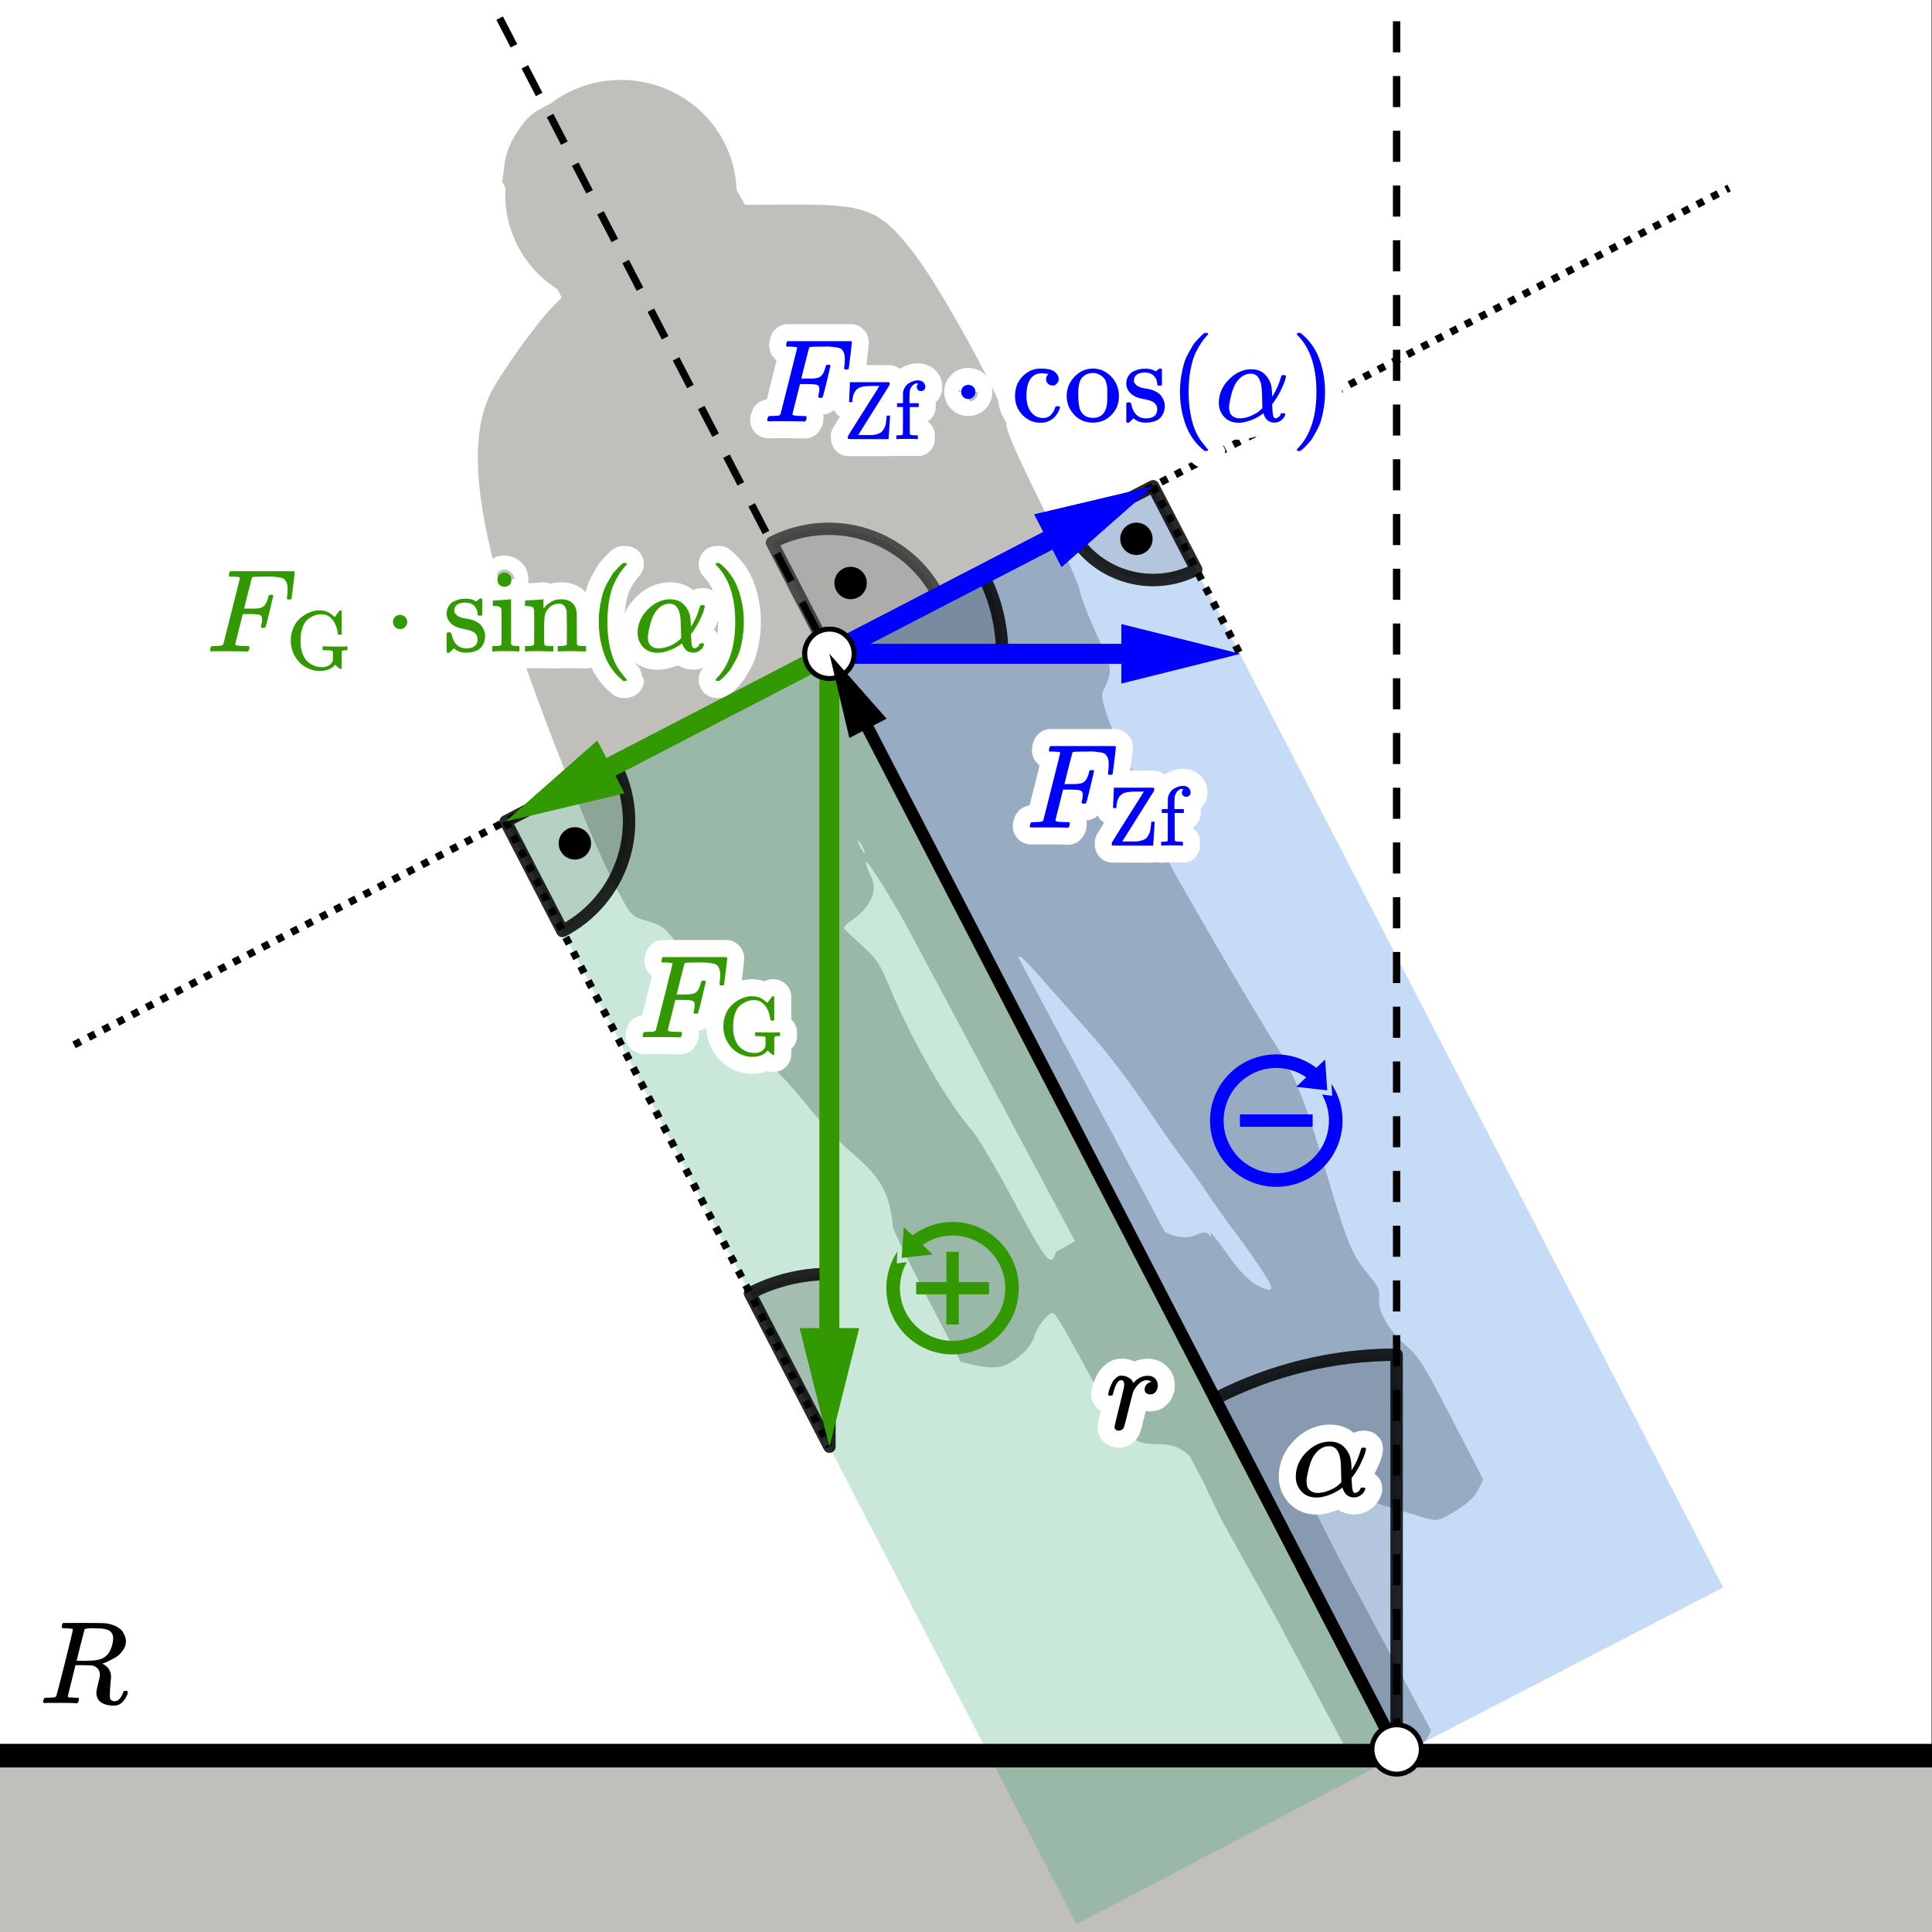 <?xml version="1.0" encoding="UTF-8" standalone="no"?>
<!-- Created with Inkscape (http://www.inkscape.org/) -->
<svg id="svg1" height="391.39" viewBox="0,0,391.388,391.388" width="391.39" xmlns="http://www.w3.org/2000/svg" xmlns:xlink="http://www.w3.org/1999/xlink" xmlns:svg="http://www.w3.org/2000/svg">
 <rect x="0" y="0" width="391.388" height="391.388" fill="#333333" stroke="none"/>
 <clipPath id="clipPath4">
  <path id="path4" d="m0 0h294v294h-294z"/>
 </clipPath>
 <clipPath id="clipPath6">
  <path id="path6" d="m0 0h294v294h-294z"/>
 </clipPath>
 <g id="g1">
  <path id="path1" d="m0 0h293.539v293.539h-293.539z" fill="#fff" transform="scale(1.333)"/>
  <path id="path2" d="m-19.277 267.34h325.234v29.078h-325.234z" fill="#c0bfbc" transform="scale(1.333)"/>
  <path id="path3" d="m86.164 14.141c-.871.464-1.703 1-2.484 1.597-.266.133-.653.313-.879.434-2.137 1.113-2.668 1.719-3.969 3.543-1.195 1.68-1.949 3.504-2.164 5.242l-.332 2.664.473.922c-.184 3.133.5 6.258 1.972 9.039 1.403 2.598 3.453 4.801 5.953 6.402l.633 1.231-1.394 1.418c-2.453 2.492-7.911 10.113-9.403 13.125-3.023 6.121-2.554 15.332 1.512 29.738 3.473 12.289 13.098 37.074 17.902 46.078 1.946 3.649 2 3.703 4.45 4.414 2.113.617 2.761 1.114 4.382 3.367 6.094 8.481 13.149 17.387 16.09 20.317.731.73 2.762 3.078 4.512 5.223 1.754 2.14 4.394 4.91 5.875 6.156 3.656 3.082 5.234 5.281 5.902 8.226.305 1.344.52 2.719.473 3.059-.043.34 2.266 5.117 5.133 10.621l5.211 10 2.34.555c1.289.308 3.027.371 3.867.14 1.953-.527 4.511-2.855 4.937-4.496.406-1.554 2.262-3.836 2.949-3.625.278.086 2.551 3.969 5.055 8.625 2.914 5.43 4.848 8.594 5.375 8.813 3.387 4.566 6.512.66 10.254 4.304l2.242 4.2c.891 2.066 2.278 4.933 3.196 6.57.82 1.453 4.125 7.387 7.281 13.051l12.637 23.668c2.085 1.441 10.726-2.547 11.293-5.856l-14.11-26.426c-3.383-6.66-6-11.886-5.758-11.601l18.907 5.797c1.91.539 2.265.457 4.738-1.059 1.769-1.082 2.93-2.168 3.433-3.207l.762-1.566-4.754-9.203c-4.293-8.305-4.972-9.391-6.98-11.157-2.672-2.351-4.328-5.265-4.082-7.183.16-1.231-.078-1.727-1.953-4.004-2.266-2.762-3.02-4.684-6.629-16.957-2.582-8.785-4.578-13.699-7.153-17.578-1.328-2-5.972-9.797-10.328-17.324-7.191-12.438-7.886-13.793-7.601-14.883.449-1.715-.657-4.75-2.914-8.055-2.778-4.059-6.047-12.031-5.457-13.297 1.605-3.43 1.613-3.363-.84-8.664-1.285-2.777-2.485-5.883-2.66-6.898-.176-1.02-2.77-6.817-5.762-12.887-3.922-7.961-5.422-11.43-5.391-12.449.078-2.297-9.812-20.465-14.144-25.989-5.149-6.562-7.016-7.285-18.75-7.226l-6.782.035-1.285-2.219c-.082-2.609-.765-5.168-1.988-7.484-4.531-8.484-15.184-11.742-23.793-7.281zm44.203 113.586c.031.003.09.043.176.136.348.375.727 1.086.844 1.578.117.497-.164.188-.625-.679-.348-.649-.492-1.039-.395-1.035zm1.297 3.238c.129-.215 4.031 5.625 7.863 13.023.02.032.032.055.051.086l23.777 44.539c-1.289.875-2.808 1.461-2.89 1.727-.738 2.348-1.403 1.539-6.492-7.977-2.598-4.851-5.348-9.531-6.118-10.398-3.851-4.367-9.371-13.961-12.746-22.156-1.347-3.274-1.898-4.098-3.976-5.997-1.328-1.21-2.567-2.371-2.758-2.582-.191-.21.133-.71.723-1.113 3.39-2.308 4.449-4.781 3.121-7.273-.438-.817-.684-1.66-.555-1.879zm23.195 14.398c.434-.054 1.594 1.258 4.668 4.735 1.821 2.058 4.887 5.519 6.809 7.687s5.371 6.723 7.668 10.121c2.297 3.399 4.957 7.192 5.918 8.434.965 1.242 2.574 3.515 3.586 5.051 1.012 1.531 2.691 3.898 3.734 5.254 1.043 1.359 2.899 3.957 4.121 5.773 1.758 2.613 2.098 3.371 1.625 3.617-4.121-.652-6.441-6.051-9.008-8.683.075.718.008.781-.292.273-.262-.43-.911-.414-1.876.043-1.273.602-3.074.445-4.777-.438l-22.289-41.75c.031-.042.059-.109.113-.117z" fill="#c0bfbc" transform="scale(1.333)"/>
  <g id="g5" opacity=".25">
   <path id="path5" clip-path="url(#clipPath4)" d="m125.934 99.113-49.079 25.719 86.747 167.598 49.078-25.723z" fill="#26a269" transform="scale(1.333)"/>
  </g>
  <g id="g7" opacity=".25">
   <path id="path7" clip-path="url(#clipPath6)" d="m175.242 73.898-49.191 25.465 86.629 167.344 49.195-25.465z" fill="#1c71d8" transform="scale(1.333)"/>
  </g>
  <path id="path8" d="m156.805-125.762c-.207 0-.313.063-.313.184 0 .023.02.109.055.254.051.195.098.304.148.328.047.023.188.043.418.055.328 0 .696.019 1.094.054.172.039.285.11.348.219.023.063.457 1.77 1.297 5.125.836 3.355 1.261 5.059 1.273 5.105 0 .086-.023.129-.07.129-.098.036-.422.067-.969.09h-.566c-.071.074-.11.125-.11.149 0 .023.016.129.039.308.047.207.11.336.184.383h9.828c.086-.047.129-.113.129-.199 0-.063-.078-.742-.238-2.043-.157-1.301-.243-1.969-.254-2.008-.028-.082-.149-.125-.368-.125h-.218c-.086.059-.125.141-.125.234 0 .016.015.161.054.438.036.281.055.605.055.969 0 .363-.043.664-.129.894-.086.231-.199.418-.347.563-.145.148-.372.246-.676.293-.301.051-.614.09-.93.129-.316.035-.754.043-1.312.015h-.418c-.996-.011-1.528-.027-1.586-.054-.063-.024-.106-.071-.129-.145-.012-.012-.219-.809-.621-2.387l-.582-2.355h1.004.418c.242 0 .414.008.511.019.098.012.231.032.399.055.172.024.316.066.437.129.125.059.227.133.313.219.156.144.293.343.402.601.109.254.188.485.234.692.051.207.078.316.094.328.035.062.149.09.344.09h.219c.086-.059.129-.121.129-.18 0-.039-.188-.832-.567-2.391-.375-1.554-.582-2.359-.617-2.406-.027-.086-.148-.129-.367-.129h-.219c-.086.074-.129.149-.129.219 0 .039.031.172.094.402.058.231.09.473.09.731 0 .351-.121.57-.364.656-.246.086-.785.125-1.625.125h-1.004l-.582-2.316c-.39-1.504-.582-2.297-.582-2.368 0-.171.54-.257 1.622-.257h.457c.074-.075.109-.114.109-.129 0-.012-.012-.133-.035-.364-.051-.156-.11-.273-.184-.347h-.312c-.496.027-1.414.039-2.754.039-.789 0-1.391 0-1.805 0s-.644-.008-.691-.02z" fill="#fff" stroke="#fff" stroke-linecap="round" stroke-linejoin="round" stroke-width="5.175" transform="scale(1.333 -1.333)"/>
  <path id="path9" d="m169.148-122.805c0 .078.02.555.063 1.434.043.875.07 1.43.078 1.664h6.047c.051-.055.078-.137.078-.246 0-.129-.004-.199-.012-.207-.019-.028-.828-1.317-2.425-3.867-1.598-2.555-2.403-3.836-2.411-3.844-.007-.008.047-.012.168-.012h.914.504c.266 0 .485.004.657.012.171.008.379.047.621.117.238.066.437.149.59.246.156.094.308.25.453.477.144.222.254.472.32.746.055.234.109.664.168 1.289v.117h.516v-.101c0-.02-.032-.582-.102-1.692-.07-1.109-.105-1.687-.117-1.742v-.102h-3.106l-3.109.012-.039.027c-.024.043-.039.122-.039.231v.184c.035.066.457.746 1.265 2.035.809 1.289 1.614 2.562 2.411 3.816.8 1.254 1.195 1.891 1.187 1.91h-1.148c-.723 0-1.278-.051-1.664-.156-.387-.102-.7-.324-.942-.672-.273-.43-.41-.976-.41-1.648 0-.016-.086-.028-.258-.028z" fill="#fff" stroke="#fff" stroke-linecap="round" stroke-linejoin="round" stroke-width="5.175" transform="scale(1.333 -1.333)"/>
  <path id="path10" d="m179.656-128.516c-.156.028-.699.039-1.636.039-.887 0-1.368-.011-1.446-.039h-.101v.594h.203c.242 0 .453.012.633.039.07.024.121.074.156.141.008.019.012.722.012 2.113v2.078h-.915v.594h.915v.852l.011.863.028.129c.164.558.437.961.824 1.211s.797.406 1.226.464h.118c.066 0 .128.004.179.012.352-.023.617-.136.797-.336.184-.195.274-.418.274-.668 0-.199-.063-.359-.184-.476-.117-.121-.277-.184-.477-.184-.195 0-.355.063-.476.184-.121.117-.18.277-.18.476 0 .172.078.344.231.516h-.051c-.035.008-.082.012-.141.012-.242 0-.457-.09-.644-.27-.192-.18-.336-.418-.438-.711-.054-.172-.082-.578-.09-1.222v-.852h1.43v-.594h-1.394v-2.062c0-1.395.007-2.098.015-2.117.008-.016.02-.032.039-.051.016-.016.039-.028.063-.039.027-.008.047-.02.066-.039.016-.016.047-.024.09-.024s.07-.004.09-.012c.015-.011.055-.015.117-.015h.113c.02 0 .063-.004.129-.012.07-.008.113-.008.129 0h.402v-.594z" fill="#fff" stroke="#fff" stroke-linecap="round" stroke-linejoin="round" stroke-width="5.175" transform="scale(1.333 -1.333)"/>
  <path id="path11" d="m11.25 158.797 251.535-130.227" fill="none" stroke="#000" stroke-dasharray="1.13,1.35" stroke-linejoin="round" stroke-miterlimit="10" stroke-width="1.125" transform="scale(1.333)"/>
  <path id="path12" d="m32.215-98.988c-.203 0-.305.058-.305.179 0 .024.016.11.055.25.047.192.094.301.14.325.051.023.188.043.415.054.324 0 .679.016 1.078.055.164.035.277.105.34.215.023.058.449 1.738 1.273 5.039s1.242 4.973 1.254 5.023c0 .082-.024.125-.07.125-.098.035-.415.067-.954.09h-.554c-.071.071-.106.117-.106.141 0 .023.012.129.035.304.047.204.106.333.18.379h9.668c.082-.046.125-.113.125-.199 0-.058-.078-.726-.234-2.008-.157-1.277-.239-1.937-.25-1.972-.024-.082-.145-.125-.36-.125h-.215c-.085.058-.125.136-.125.234 0 .012.016.152.051.43.039.273.055.59.055.949s-.043.652-.125.879c-.082.226-.195.414-.34.555-.144.144-.367.242-.664.289-.301.047-.605.089-.914.125-.313.035-.742.043-1.293.019h-.41c-.981-.012-1.504-.031-1.563-.055-.058-.023-.101-.074-.125-.144-.011-.012-.215-.793-.609-2.348l-.574-2.316h.984.414c.238 0 .406.008.504.019.094.012.227.032.395.055.164.024.308.063.429.125.118.059.219.129.305.215.156.144.285.34.395.59.105.254.183.48.234.683.047.204.074.309.09.325.035.058.148.089.34.089h.214c.082-.062.125-.121.125-.179 0-.039-.183-.821-.554-2.352s-.574-2.32-.61-2.367c-.027-.082-.144-.125-.359-.125h-.215c-.086.07-.129.145-.129.215 0 .035.032.168.09.394.063.227.09.465.09.719 0 .344-.117.563-.356.645-.242.082-.773.125-1.597.125h-.988l-.575-2.278c-.382-1.484-.574-2.261-.574-2.332 0-.168.535-.25 1.598-.25h.449c.07-.074.105-.113.105-.125 0-.011-.011-.133-.035-.359-.047-.156-.105-.27-.179-.34h-.305c-.488.024-1.391.035-2.707.035-.777 0-1.367 0-1.777 0-.407 0-.633-.008-.68-.019z" fill="#fff" stroke="#fff" stroke-linecap="round" stroke-linejoin="round" stroke-width="5.175" transform="scale(1.333 -1.333)"/>
  <path id="path13" d="m44.188-97.359c0 .726.14 1.394.417 2.004.282.609.641 1.093 1.079 1.457.441.363.902.644 1.382.839.485.192.938.293 1.372.301h.113c.051 0 .086-.004.101-.012.77 0 1.45-.285 2.043-.863l.164-.152.379.496c.231.312.36.488.395.519h.051c.023 0 .05.004.074.012h.051c.027 0 .066-.023.117-.074v-3.551l-.078-.074h-.43c-.051.047-.082.121-.09.215-.078.691-.277 1.293-.609 1.801-.328.507-.731.839-1.203 1-.161.058-.371.089-.637.089-.211 0-.422-.015-.633-.05-.211-.036-.465-.125-.762-.266-.293-.144-.558-.316-.785-.52-.226-.203-.433-.511-.621-.925-.187-.414-.305-.871-.355-1.371-.035-.356-.051-.676-.051-.965 0-.641.082-1.207.242-1.699.16-.489.356-.872.582-1.141.231-.27.5-.492.813-.672.312-.176.601-.293.863-.344.262-.05.519-.078.773-.086.395 0 .743.086 1.039.266.297.176.489.41.582.695.028.086.039.34.039.762v.66c-.007.008-.031.024-.062.051-.035.023-.059.043-.078.051-.016.008-.055.019-.113.039-.059.015-.125.023-.204.023-.074 0-.175.004-.304.012-.125.012-.293.016-.492.016h-.332v.582h.152l2.027-.039c.899 0 1.399.015 1.5.039h.102v-.582h-.18c-.398 0-.621-.051-.672-.153-.015-.035-.023-.488-.023-1.359v-1.293c-.051-.051-.09-.074-.117-.074-.032 0-.11.043-.227.125-.187.129-.352.261-.496.406l-.164.152c-.137-.226-.402-.445-.797-.644-.398-.203-.898-.309-1.5-.321-.75 0-1.461.188-2.129.559s-1.219.918-1.648 1.637c-.43.719-.653 1.527-.66 2.422z" fill="#fff" stroke="#fff" stroke-linecap="round" stroke-linejoin="round" stroke-width="5.175" transform="scale(1.333 -1.333)"/>
  <path id="path14" d="m59.715-94.523c0 .289.101.539.305.753.203.215.46.325.773.325.285 0 .539-.098.754-.289.215-.192.328-.446.34-.77 0-.297-.102-.555-.305-.769-.203-.219-.461-.325-.773-.325-.309 0-.567.102-.77.305s-.312.461-.324.77z" fill="#fff" stroke="#fff" stroke-linecap="round" stroke-linejoin="round" stroke-width="5.175" transform="scale(1.333 -1.333)"/>
  <path id="path15" d="m72.578-93.34c0 .481-.16.895-.484 1.238-.321.348-.789.52-1.399.52-.429 0-.8-.074-1.109-.23-.359-.227-.539-.54-.539-.934-.012-.059-.012-.137 0-.234.012-.094.105-.239.285-.43.18-.192.438-.34.773-.449.215-.059.477-.114.79-.161.308-.046.574-.101.789-.16.214-.062.406-.14.574-.234.203-.094.398-.215.59-.359.191-.145.382-.387.574-.735.191-.347.293-.719.305-1.113 0-.742-.227-1.352-.68-1.828-.457-.481-1.192-.723-2.207-.735h-.145c-.621 0-1.195.215-1.718.645l-.145-.125-.164-.164c-.07-.07-.141-.137-.215-.195l-.195-.18h-.215c-.035 0-.09.035-.164.109v2.457c0 .25.012.399.039.446.023.05.082.078.18.089h.16c.144 0 .238-.023.285-.07.051-.047.078-.121.09-.215.012-.097.055-.258.125-.484.074-.227.187-.481.344-.754.418-.609.996-.914 1.738-.914 1.16 0 1.738.465 1.738 1.398 0 .348-.105.629-.32.844-.238.285-.735.5-1.488.645-.754.144-1.25.281-1.489.414-.433.203-.773.476-1.023.824s-.379.719-.379 1.113c0 .465.101.86.305 1.184.207.32.461.562.773.715.309.156.609.265.895.324.289.058.55.09.793.09h.195c.476 0 .898-.09 1.254-.27l.269-.144.164.129c.118.105.25.207.395.304h.215c.035 0 .09-.039.16-.109v-2.367l-.106-.11h-.503c-.071.075-.11.145-.11.215z" fill="#fff" stroke="#fff" stroke-linecap="round" stroke-linejoin="round" stroke-width="5.175" transform="scale(1.333 -1.333)"/>
  <path id="path16" d="m75.594-88.082c0 .336.105.598.32.789.219.191.481.285.789.285.277-.023.516-.125.719-.304.203-.18.305-.434.305-.77 0-.359-.102-.629-.305-.809-.203-.179-.453-.269-.754-.269-.297 0-.547.09-.754.269-.203.18-.309.45-.32.809zm3.191-10.922c-.18.035-.801.051-1.863.051-.133 0-.356 0-.664 0-.313 0-.61-.012-.899-.035l-.394-.016h-.145v.824h.289c.336 0 .629.016.879.055.106.047.172.113.196.195.023.082.039.336.039.754v3.426c0 .621-.016 1.016-.039 1.184-.024.168-.106.281-.25.339-.168.086-.45.125-.844.125h-.195v.414c0 .274.011.415.035.415l.179.015c.118.012.286.024.5.035.219.012.434.024.649.035.203.016.418.028.644.04.227.011.403.027.52.05.121.028.187.032.199.02h.051v-6.817c.062-.117.133-.191.219-.214.082-.024.293-.047.625-.071h.414v-.824z" fill="#fff" stroke="#fff" stroke-linecap="round" stroke-linejoin="round" stroke-width="5.175" transform="scale(1.333 -1.333)"/>
  <path id="path17" d="m80.078-98.18h.25c.465 0 .746.082.844.25v.145.41.559c0 .203.004.433.016.699.011.262.011.512 0 .754v1.183c0 .418-.004.77-.016 1.059v.41c-.035.227-.121.379-.25.449-.133.071-.402.125-.809.16h-.324v.414c0 .274.012.415.035.415l.18.015c.121.012.289.024.504.035.215.012.437.024.664.035.203.016.418.028.644.04.227.011.403.027.52.05.121.028.187.032.199.02h.055v-.719c0-.453.004-.68.015-.68.012 0 .043.032.09.09.047.059.121.149.215.27.098.117.211.226.34.32.133.098.309.211.523.344.215.129.442.226.68.285s.543.09.914.09c1.363-.047 2.125-.723 2.278-2.027.011-.083.019-.915.019-2.493v-1.543c0-.453.012-.722.035-.808.024-.082.09-.141.199-.176.25-.039.543-.055.879-.055h.285v-.824h-.144l-.43.016c-.273.011-.574.019-.894.019-.324 0-.551.004-.684.016-1.23 0-1.902-.016-2.008-.051h-.144v.824h.289c.726 0 1.094.094 1.094.285.011.024.015.852.015 2.477-.011 1.613-.023 2.469-.035 2.563-.07.335-.191.585-.359.753s-.309.27-.43.305c-.121.039-.273.051-.465.039-.539 0-1.012-.203-1.418-.613-.324-.32-.527-.649-.609-.984-.086-.336-.133-.833-.145-1.489v-2.226c0-.356.008-.598.02-.715.012-.121.027-.199.051-.235.027-.035.078-.07.164-.105.25-.039.543-.055.879-.055h.285v-.824h-.141l-.414.016c-.289.011-.594.019-.914.019-.324 0-.551.004-.684.016-1.23 0-1.898-.016-2.007-.051h-.145v.824z" fill="#fff" stroke="#fff" stroke-linecap="round" stroke-linejoin="round" stroke-width="5.175" transform="scale(1.333 -1.333)"/>
  <path id="path18" d="m91-94.523c0 .828.059 1.609.18 2.351s.258 1.383.414 1.918c.152.539.375 1.066.66 1.578.289.516.516.914.684 1.203.167.285.417.598.753.934.332.332.532.535.59.609.063.071.211.196.449.375h.305c.168 0 .25-.054.25-.16 0-.035-.101-.16-.305-.375-.203-.219-.445-.535-.734-.953-.285-.418-.578-.934-.879-1.543-.297-.609-.551-1.434-.754-2.473-.203-1.043-.304-2.195-.304-3.464 0-1.266.101-2.415.304-3.442s.449-1.859.739-2.492c.285-.637.578-1.148.878-1.543.297-.395.547-.711.75-.953.204-.238.305-.363.305-.375 0-.11-.09-.16-.265-.16h-.29l-.5.429c-1.125 1.016-1.945 2.282-2.46 3.801-.512 1.52-.77 3.098-.77 4.735z" fill="#fff" stroke="#fff" stroke-linecap="round" stroke-linejoin="round" stroke-width="5.175" transform="scale(1.333 -1.333)"/>
  <path id="path19" d="m96.902-96.207c0 1.363.512 2.559 1.543 3.586 1.028 1.027 2.157 1.543 3.387 1.543.84 0 1.508-.238 2.012-.719.5-.476.84-1.062 1.019-1.758.075-.343.114-.746.129-1.199v-.519c.586.882 1.031 1.875 1.344 2.976.047.168.082.262.105.285.028.024.121.043.289.055.25 0 .375-.047.375-.145 0-.105-.05-.339-.16-.699-.109-.359-.324-.867-.644-1.523-.324-.656-.688-1.254-1.094-1.793l-.199-.25.019-.434c.024-.668.071-1.121.141-1.363.074-.238.187-.363.344-.375.168.023.32.09.465.195.144.11.246.246.304.414.024.082.055.133.09.145s.125.023.27.035c.238 0 .359-.047.359-.145 0-.07-.035-.183-.109-.339-.145-.286-.352-.516-.625-.684-.278-.164-.539-.254-.793-.266h-.125c-.801 0-1.344.43-1.629 1.289l-.055.125-.199-.14c-.117-.098-.297-.215-.539-.36-.238-.144-.508-.281-.805-.414-.301-.128-.644-.25-1.039-.359-.394-.105-.777-.16-1.148-.16-.946 0-1.688.301-2.227.898-.535.598-.805 1.297-.805 2.098zm3.121-2.332c.586 0 1.172.125 1.758.375.586.254 1.02.508 1.309.773l.43.395c-.024 1.711-.067 2.773-.125 3.191-.168 1.375-.719 2.063-1.653 2.063-.824 0-1.547-.438-2.168-1.309-.324-.476-.586-1.125-.789-1.937-.203-.813-.312-1.434-.324-1.864 0-.586.148-1.011.449-1.273.297-.266.668-.402 1.113-.414z" fill="#fff" stroke="#fff" stroke-linecap="round" stroke-linejoin="round" stroke-width="5.175" transform="scale(1.333 -1.333)"/>
  <path id="path20" d="m108.848-85.57.07.015h.18.214l.504-.429c1.122-1.016 1.942-2.286 2.457-3.801.512-1.52.77-3.098.77-4.738 0-.813-.059-1.594-.18-2.348-.117-.754-.258-1.395-.41-1.918-.156-.527-.379-1.055-.664-1.578-.289-.528-.516-.93-.684-1.203-.167-.274-.41-.582-.734-.914-.324-.336-.516-.532-.574-.594-.059-.059-.195-.172-.414-.34-.035-.035-.059-.059-.071-.07h-.214c-.094 0-.16 0-.2 0-.035 0-.062.015-.086.05-.027.04-.042.09-.054.165.012.011.078.089.195.23 1.856 1.926 2.781 4.766 2.781 8.52 0 3.757-.925 6.597-2.781 8.519-.117.145-.183.223-.195.234 0 .098.027.161.09.2z" fill="#fff" stroke="#fff" stroke-linecap="round" stroke-linejoin="round" stroke-width="5.175" transform="scale(1.333 -1.333)"/>
  <path id="path21" d="m97.953-157.629c-.203 0-.305.059-.305.18 0 .023.02.105.055.25.047.191.098.301.145.324s.183.043.41.055c.324 0 .683.015 1.078.05.168.04.281.11.34.215.023.063.449 1.743 1.273 5.043.824 3.301 1.246 4.973 1.258 5.02 0 .086-.027.129-.074.129-.094.035-.41.062-.949.09h-.555c-.074.07-.109.117-.109.14 0 .024.011.125.035.305.047.203.109.328.179.379h9.668c.082-.051.125-.113.125-.199 0-.059-.078-.731-.234-2.008-.152-1.282-.238-1.938-.25-1.973-.023-.086-.145-.125-.359-.125h-.215c-.082.059-.125.137-.125.231 0 .011.019.156.054.433.036.274.055.59.055.949 0 .36-.043.653-.129.879-.082.227-.195.414-.34.555-.14.145-.363.242-.664.289-.297.047-.601.09-.914.125-.308.035-.742.043-1.289.02h-.414c-.98-.016-1.5-.032-1.558-.055-.063-.024-.106-.074-.129-.145-.012-.011-.215-.797-.61-2.351l-.574-2.313h.988.41c.243 0 .411.008.504.02.098.012.227.027.395.055.168.023.312.062.43.124.121.059.222.129.304.215.157.145.289.34.395.59.109.254.187.481.234.684s.078.308.09.32c.035.063.148.09.34.09h.215c.086-.059.125-.117.125-.18 0-.035-.184-.816-.555-2.347-.371-1.532-.574-2.321-.609-2.368-.024-.086-.145-.125-.36-.125h-.215c-.082.071-.125.141-.125.215 0 .035.032.168.09.395.059.226.09.465.09.719 0 .343-.121.558-.359.644-.239.082-.77.125-1.598.125h-.984l-.575-2.277c-.382-1.485-.574-2.262-.574-2.332 0-.168.532-.25 1.598-.25h.445c.074-.075.11-.114.11-.129 0-.012-.012-.129-.036-.356-.046-.156-.109-.269-.179-.343h-.305c-.492.027-1.394.039-2.711.039-.777 0-1.367 0-1.773 0-.407 0-.633-.008-.684-.02z" fill="#fff" stroke="#fff" stroke-linecap="round" stroke-linejoin="round" stroke-width="5.175" transform="scale(1.333 -1.333)"/>
  <path id="path22" d="m109.93-156c0 .727.136 1.395.418 2.004.277.609.636 1.094 1.078 1.457.437.363.898.644 1.383.836.48.195.937.297 1.367.305h.113c.051 0 .086-.004.102-.012.769 0 1.453-.289 2.043-.863l.164-.153.382.496c.227.313.36.485.391.52h.051c.027 0 .051.004.078.012h.051c.023 0 .062-.024.113-.075v-3.55l-.078-.079h-.43c-.051.051-.078.125-.09.219-.074.692-.277 1.293-.605 1.801-.332.504-.734.84-1.207 1-.16.059-.371.09-.633.09-.211 0-.422-.02-.633-.051-.215-.035-.465-.125-.761-.266-.297-.144-.559-.32-.789-.523-.227-.199-.434-.508-.622-.926-.183-.414-.3-.867-.351-1.367-.035-.355-.051-.676-.051-.965 0-.64.078-1.207.238-1.699.16-.488.356-.871.586-1.141.227-.269.496-.496.809-.672.312-.179.601-.293.863-.343.262-.051.52-.078.774-.086.398 0 .746.086 1.039.265.297.176.492.411.586.696.023.086.035.34.035.761v.661c-.008.007-.028.023-.063.05-.035.024-.058.043-.074.051-.019.008-.055.02-.117.039-.059.016-.125.024-.203.024-.075 0-.176.004-.301.011-.129.008-.293.016-.496.016h-.328v.582h.152l2.027-.039c.895 0 1.395.012 1.497.039h.101v-.582h-.176c-.398 0-.625-.051-.675-.152-.016-.036-.024-.489-.024-1.36v-1.293c-.051-.05-.09-.074-.113-.074-.035 0-.11.039-.231.125-.183.129-.351.262-.492.406l-.164.153c-.137-.227-.402-.446-.801-.649-.398-.203-.894-.308-1.496-.316-.754 0-1.461.187-2.129.558s-1.218.918-1.648 1.637c-.434.719-.652 1.524-.66 2.422z" fill="#fff" stroke="#fff" stroke-linecap="round" stroke-linejoin="round" stroke-width="5.175" transform="scale(1.333 -1.333)"/>
  <path id="path23" d="m-29.574 266.812h337.082" fill="none" stroke="#000" stroke-linecap="round" stroke-linejoin="round" stroke-width="3.586" transform="scale(1.333)"/>
  <path id="path24" d="m142.586 90.492c-2.285-4.414-6.234-7.742-10.973-9.25-4.738-1.504-9.883-1.066-14.301 1.219l8.622 16.652z" fill-opacity=".098" stroke="#000" stroke-linecap="round" stroke-linejoin="round" stroke-miterlimit="10" stroke-opacity=".6" stroke-width="1.875" transform="scale(1.333)"/>
  <path id="path25" d="m129.273 86.141c1.36 0 2.461 1.101 2.461 2.461 0 1.359-1.101 2.46-2.461 2.46-1.359 0-2.461-1.101-2.461-2.46 0-1.36 1.102-2.461 2.461-2.461z" transform="scale(1.333)"/>
  <path id="path26" d="m212.25 205.875c-9.602 0-19.059 2.305-27.586 6.715l27.586 53.285z" fill-opacity=".098" stroke="#000" stroke-linecap="round" stroke-linejoin="round" stroke-miterlimit="10" stroke-opacity=".6" stroke-width="1.875" transform="scale(1.333)"/>
  <path id="path27" d="m85.473 141.484c4.418-2.285 7.746-6.234 9.25-10.972 1.507-4.739 1.07-9.883-1.219-14.301l-16.649 8.621z" fill-opacity=".098" stroke="#000" stroke-linecap="round" stroke-linejoin="round" stroke-miterlimit="10" stroke-opacity=".6" stroke-width="1.875" transform="scale(1.333)"/>
  <path id="path28" d="m152.301 99.363c0-4.199-1.008-8.336-2.942-12.066l-23.308 12.066z" fill-opacity=".098" stroke="#000" stroke-linecap="round" stroke-linejoin="round" stroke-miterlimit="10" stroke-opacity=".6" stroke-width="1.875" transform="scale(1.333)"/>
  <path id="path29" d="m126.051 193.609c-4.203 0-8.34 1.008-12.071 2.938l12.071 23.312z" fill-opacity=".098" stroke="#000" stroke-linecap="round" stroke-linejoin="round" stroke-miterlimit="10" stroke-opacity=".6" stroke-width="1.875" transform="scale(1.333)"/>
  <path id="path30" d="m162.59 80.449c3.617 6.989 12.215 9.723 19.207 6.102l-6.555-12.653z" fill-opacity=".098" stroke="#000" stroke-linecap="round" stroke-linejoin="round" stroke-miterlimit="10" stroke-opacity=".6" stroke-width="1.875" transform="scale(1.333)"/>
  <path id="path31" d="m170.43 94.863v3h-44.379c-.828 0-1.5.672-1.5 1.5s.672 1.5 1.5 1.5h44.379v3l18-4.5z" fill="#00f" transform="scale(1.333)"/>
  <path id="path32" d="m175.242 73.898-18.051 4.278 1.379 2.664-33.211 17.191c-.734.383-1.023 1.289-.64 2.024.265.515.789.808 1.332.808.23 0 .469-.051.687-.168l33.211-17.191 1.379 2.664z" fill="#00f" transform="scale(1.333)"/>
  <path id="path33" d="m126.047 97.863c-.231 0-.469.055-.688.168l-33.211 17.196-1.378-2.665-13.915 12.27 18.051-4.277-1.379-2.664 33.211-17.196c.735-.379 1.024-1.285.645-2.019-.27-.516-.793-.813-1.336-.813z" fill="#390" transform="scale(1.333)"/>
  <path id="path34" d="m126.051 97.863c-.828 0-1.5.672-1.5 1.5v102.496h-3l4.5 18 4.5-18h-3v-102.496c0-.828-.672-1.5-1.5-1.5z" fill="#390" transform="scale(1.333)"/>
  <path id="path35" d="m129.801 99.363c0 2.075-1.68 3.75-3.75 3.75-2.074 0-3.75-1.675-3.75-3.75 0-2.07 1.676-3.75 3.75-3.75 2.07 0 3.75 1.68 3.75 3.75z" fill="#fff" stroke="#000" stroke-linecap="round" stroke-linejoin="round" stroke-miterlimit="10" stroke-width=".75" transform="scale(1.333)"/>
  <path id="path36" d="m212.25 205.875c-9.602 0-19.059 2.305-27.586 6.715l27.586 53.285z" fill="none" stroke="#000" stroke-linecap="round" stroke-linejoin="round" stroke-miterlimit="10" stroke-opacity=".6" stroke-width="1.875" transform="scale(1.333)"/>
  <path id="path37" d="m85.473 141.484c4.418-2.285 7.746-6.234 9.25-10.972 1.507-4.739 1.07-9.883-1.219-14.301l-16.649 8.621z" fill="none" stroke="#000" stroke-linecap="round" stroke-linejoin="round" stroke-miterlimit="10" stroke-opacity=".6" stroke-width="1.875" transform="scale(1.333)"/>
  <path id="path38" d="m89.824 128.172c0 1.359-1.101 2.461-2.457 2.461-1.359 0-2.461-1.102-2.461-2.461 0-1.36 1.102-2.461 2.461-2.461 1.356 0 2.457 1.101 2.457 2.461z" transform="scale(1.333)"/>
  <path id="path39" d="m152.301 99.363c0-4.199-1.008-8.336-2.942-12.066l-23.308 12.066z" fill-opacity=".098" stroke="#000" stroke-linecap="round" stroke-linejoin="round" stroke-miterlimit="10" stroke-opacity=".6" stroke-width="1.875" transform="scale(1.333)"/>
  <path id="path40" d="m126.051 193.609c-4.203 0-8.34 1.008-12.071 2.938l12.071 23.312z" fill-opacity=".098" stroke="#000" stroke-linecap="round" stroke-linejoin="round" stroke-miterlimit="10" stroke-opacity=".6" stroke-width="1.875" transform="scale(1.333)"/>
  <path id="path41" d="m162.59 80.449c3.617 6.989 12.215 9.723 19.207 6.102l-6.555-12.653z" fill="none" stroke="#000" stroke-linecap="round" stroke-linejoin="round" stroke-miterlimit="10" stroke-opacity=".6" stroke-width="1.875" transform="scale(1.333)"/>
  <path id="path42" d="m175.164 81.887c0 1.359-1.102 2.461-2.457 2.461-1.359 0-2.461-1.102-2.461-2.461 0-1.36 1.102-2.461 2.461-2.461 1.355 0 2.457 1.101 2.457 2.461z" transform="scale(1.333)"/>
  <path id="path43" d="m212.25 265.875v-297.375" fill="none" stroke="#000" stroke-dasharray="4.72,3.6" stroke-linejoin="round" stroke-miterlimit="10" stroke-width="1.125" transform="scale(1.333)"/>
  <path id="path44" d="m212.172 265.855-161.492-311.867" fill="none" stroke="#000" stroke-dasharray="4.73,3.6" stroke-linejoin="round" stroke-miterlimit="10" stroke-width="1.125" transform="scale(1.333)"/>
  <path id="path45" d="m175.242 73.898 13.188 25.465" fill="none" stroke="#000" stroke-dasharray="1.13,1.35" stroke-linejoin="round" stroke-miterlimit="10" stroke-width="1.125" transform="scale(1.333)"/>
  <path id="path46" d="m76.855 124.832 49.196 95.027" fill="none" stroke="#000" stroke-dasharray="1.13,1.35" stroke-linejoin="round" stroke-miterlimit="10" stroke-width="1.125" transform="scale(1.333)"/>
  <path id="path47" d="m170.43 94.863v3h-44.379c-.828 0-1.5.672-1.5 1.5s.672 1.5 1.5 1.5h44.379v3l18-4.5z" fill="#00f" transform="scale(1.333)"/>
  <path id="path48" d="m175.242 73.898-18.051 4.278 1.379 2.664-33.211 17.191c-.734.383-1.023 1.289-.64 2.024.265.515.789.808 1.332.808.23 0 .469-.051.687-.168l33.211-17.191 1.379 2.664z" fill="#00f" transform="scale(1.333)"/>
  <path id="path49" d="m126.047 97.863c-.231 0-.469.055-.688.168l-33.211 17.196-1.378-2.665-13.915 12.27 18.051-4.277-1.379-2.664 33.211-17.196c.735-.379 1.024-1.285.645-2.019-.27-.516-.793-.813-1.336-.813z" fill="#390" transform="scale(1.333)"/>
  <path id="path50" d="m126.051 97.863c-.828 0-1.5.672-1.5 1.5v102.496h-3l4.5 18 4.5-18h-3v-102.496c0-.828-.672-1.5-1.5-1.5z" fill="#390" transform="scale(1.333)"/>
  <path id="path51" d="m129.801 99.363c0 2.075-1.68 3.75-3.75 3.75-2.074 0-3.75-1.675-3.75-3.75 0-2.07 1.676-3.75 3.75-3.75 2.07 0 3.75 1.68 3.75 3.75z" fill="#fff" stroke="#000" stroke-linecap="round" stroke-linejoin="round" stroke-miterlimit="10" stroke-width=".75" transform="scale(1.333)"/>
  <path id="path52" d="m156.805 125.762c-.207 0-.313-.063-.313-.184 0-.023.02-.109.055-.254.051-.195.098-.304.148-.328.047-.023.188-.043.418-.055.328 0 .696-.019 1.094-.054.172-.039.285-.11.348-.219.023-.063.457-1.77 1.297-5.125.836-3.355 1.261-5.059 1.273-5.105 0-.086-.023-.129-.07-.129-.098-.036-.422-.067-.969-.09h-.566c-.071-.074-.11-.125-.11-.149 0-.023.016-.129.039-.308.047-.207.11-.336.184-.383h9.828c.086.047.129.113.129.199 0 .063-.078.742-.238 2.043-.157 1.301-.243 1.969-.254 2.008-.028.082-.149.125-.368.125h-.218c-.086-.059-.125-.141-.125-.234 0-.016.015-.161.054-.438.036-.281.055-.605.055-.969 0-.363-.043-.664-.129-.894-.086-.231-.199-.418-.347-.563-.145-.148-.372-.246-.676-.293-.301-.051-.614-.09-.93-.129-.316-.035-.754-.043-1.312-.015h-.418c-.996.011-1.528.027-1.586.054-.063.024-.106.071-.129.145-.012.012-.219.809-.621 2.387l-.582 2.355h1.004.418c.242 0 .414-.008.511-.019.098-.012.231-.032.399-.055.172-.024.316-.066.437-.129.125-.059.227-.133.313-.219.156-.144.293-.343.402-.601.109-.254.188-.485.234-.692.051-.207.078-.316.094-.328.035-.062.149-.09.344-.09h.219c.086.059.129.121.129.18 0 .039-.188.832-.567 2.391-.375 1.554-.582 2.359-.617 2.406-.027.086-.148.129-.367.129h-.219c-.086-.074-.129-.149-.129-.219 0-.039.031-.172.094-.402.058-.231.09-.473.09-.731 0-.351-.121-.57-.364-.656-.246-.086-.785-.125-1.625-.125h-1.004l-.582 2.316c-.39 1.504-.582 2.297-.582 2.368 0 .171.54.257 1.622.257h.457c.074.075.109.114.109.129 0 .012-.012.133-.035.364-.051.156-.11.273-.184.347h-.312c-.496-.027-1.414-.039-2.754-.039-.789 0-1.391 0-1.805 0s-.644.008-.691.02z" fill="#00f" transform="scale(1.333)"/>
  <path id="path53" d="m169.148 122.805c0-.078.02-.555.063-1.434.043-.875.07-1.43.078-1.664h6.047c.051.055.078.137.078.246 0 .129-.004.199-.012.207-.019.028-.828 1.317-2.425 3.867-1.598 2.555-2.403 3.836-2.411 3.844-.007.008.047.012.168.012h.914.504c.266 0 .485-.004.657-.012.171-.008.379-.047.621-.117.238-.066.437-.149.59-.246.156-.094.308-.25.453-.477.144-.222.254-.472.32-.746.055-.234.109-.664.168-1.289v-.117h.516v.101c0 .02-.032.582-.102 1.692-.07 1.109-.105 1.687-.117 1.742v.102h-3.106l-3.109-.012-.039-.027c-.024-.043-.039-.122-.039-.231v-.184c.035-.066.457-.746 1.265-2.035.809-1.289 1.614-2.562 2.411-3.816.8-1.254 1.195-1.891 1.187-1.91h-1.148c-.723 0-1.278.051-1.664.156-.387.102-.7.324-.942.672-.273.43-.41.976-.41 1.648 0 .016-.086.028-.258.028z" fill="#00f" transform="scale(1.333)"/>
  <path id="path54" d="m179.656 128.516c-.156-.028-.699-.039-1.636-.039-.887 0-1.368.011-1.446.039h-.101v-.594h.203c.242 0 .453-.012.633-.039.07-.024.121-.074.156-.141.008-.019.012-.722.012-2.113v-2.078h-.915v-.594h.915v-.852l.011-.863.028-.129c.164-.558.437-.961.824-1.211s.797-.406 1.226-.464h.118c.066 0 .128-.004.179-.012.352.023.617.136.797.336.184.195.274.418.274.668 0 .199-.063.359-.184.476-.117.121-.277.184-.477.184-.195 0-.355-.063-.476-.184-.121-.117-.18-.277-.18-.476 0-.172.078-.344.231-.516h-.051c-.035-.008-.082-.012-.141-.012-.242 0-.457.09-.644.27-.192.18-.336.418-.438.711-.054.172-.082.578-.09 1.222v.852h1.43v.594h-1.394v2.062c0 1.395.007 2.098.015 2.117.008.016.02.032.039.051.016.016.039.028.063.039.027.008.047.02.066.039.016.016.047.024.09.024s.07.004.09.012c.015.011.055.015.117.015h.113c.02 0 .063.004.129.012.07.008.113.008.129 0h.402v.594z" fill="#00f" transform="scale(1.333)"/>
  <path id="path55" d="m32.215 98.988c-.203 0-.305-.058-.305-.179 0-.024.016-.11.055-.25.047-.192.094-.301.14-.325.051-.023.188-.043.415-.054.324 0 .679-.016 1.078-.055.164-.035.277-.105.34-.215.023-.058.449-1.738 1.273-5.039s1.242-4.973 1.254-5.023c0-.082-.024-.125-.07-.125-.098-.035-.415-.067-.954-.09h-.554c-.071-.071-.106-.117-.106-.141 0-.023.012-.129.035-.304.047-.204.106-.333.18-.379h9.668c.082.046.125.113.125.199 0 .058-.078.726-.234 2.008-.157 1.277-.239 1.937-.25 1.972-.024.082-.145.125-.36.125h-.215c-.085-.058-.125-.136-.125-.234 0-.012.016-.152.051-.43.039-.273.055-.59.055-.949s-.043-.652-.125-.879c-.082-.226-.195-.414-.34-.555-.144-.144-.367-.242-.664-.289-.301-.047-.605-.089-.914-.125-.313-.035-.742-.043-1.293-.019h-.41c-.981.012-1.504.031-1.563.055-.058.023-.101.074-.125.144-.011.012-.215.793-.609 2.348l-.574 2.316h.984.414c.238 0 .406-.008.504-.019.094-.012.227-.032.395-.055.164-.024.308-.063.429-.125.118-.059.219-.129.305-.215.156-.144.285-.34.395-.59.105-.254.183-.48.234-.683.047-.204.074-.309.09-.325.035-.058.148-.089.34-.089h.214c.082.062.125.121.125.179 0 .039-.183.821-.554 2.352s-.574 2.32-.61 2.367c-.027.082-.144.125-.359.125h-.215c-.086-.07-.129-.145-.129-.215 0-.035.032-.168.09-.394.063-.227.09-.465.09-.719 0-.344-.117-.563-.356-.645-.242-.082-.773-.125-1.597-.125h-.988l-.575 2.278c-.382 1.484-.574 2.261-.574 2.332 0 .168.535.25 1.598.25h.449c.07.074.105.113.105.125 0 .011-.011.133-.035.359-.047.156-.105.27-.179.34h-.305c-.488-.024-1.391-.035-2.707-.035-.777 0-1.367 0-1.777 0-.407 0-.633.008-.68.019z" fill="#390" transform="scale(1.333)"/>
  <path id="path56" d="m44.188 97.359c0-.726.14-1.394.417-2.004.282-.609.641-1.093 1.079-1.457.441-.363.902-.644 1.382-.839.485-.192.938-.293 1.372-.301h.113c.051 0 .086.004.101.012.77 0 1.45.285 2.043.863l.164.152.379-.496c.231-.312.36-.488.395-.519h.051c.023 0 .05-.004.074-.012h.051c.027 0 .066.023.117.074v3.551l-.078.074h-.43c-.051-.047-.082-.121-.09-.215-.078-.691-.277-1.293-.609-1.801-.328-.507-.731-.839-1.203-1-.161-.058-.371-.089-.637-.089-.211 0-.422.015-.633.05-.211.036-.465.125-.762.266-.293.144-.558.316-.785.52-.226.203-.433.511-.621.925-.187.414-.305.871-.355 1.371-.035.356-.051.676-.051.965 0 .641.082 1.207.242 1.699.16.489.356.872.582 1.141.231.27.5.492.813.672.312.176.601.293.863.344.262.05.519.078.773.086.395 0 .743-.086 1.039-.266.297-.176.489-.41.582-.695.028-.086.039-.34.039-.762v-.66c-.007-.008-.031-.024-.062-.051-.035-.023-.059-.043-.078-.051-.016-.008-.055-.019-.113-.039-.059-.015-.125-.023-.204-.023-.074 0-.175-.004-.304-.012-.125-.012-.293-.016-.492-.016h-.332v-.582h.152l2.027.039c.899 0 1.399-.015 1.5-.039h.102v.582h-.18c-.398 0-.621.051-.672.153-.015.035-.023.488-.023 1.359v1.293c-.051.051-.09.074-.117.074-.032 0-.11-.043-.227-.125-.187-.129-.352-.261-.496-.406l-.164-.152c-.137.226-.402.445-.797.644-.398.203-.898.309-1.5.321-.75 0-1.461-.188-2.129-.559s-1.219-.918-1.648-1.637c-.43-.719-.653-1.527-.66-2.422z" fill="#390" transform="scale(1.333)"/>
  <path id="path57" d="m59.715 94.523c0-.289.101-.539.305-.753.203-.215.46-.325.773-.325.285 0 .539.098.754.289.215.192.328.446.34.77 0 .297-.102.555-.305.769-.203.219-.461.325-.773.325-.309 0-.567-.102-.77-.305s-.312-.461-.324-.77z" fill="#390" transform="scale(1.333)"/>
  <path id="path58" d="m72.578 93.34c0-.481-.16-.895-.484-1.238-.321-.348-.789-.52-1.399-.52-.429 0-.8.074-1.109.23-.359.227-.539.54-.539.934-.012.059-.012.137 0 .234.012.094.105.239.285.43.18.192.438.34.773.449.215.059.477.114.79.161.308.046.574.101.789.16.214.062.406.14.574.234.203.094.398.215.59.359.191.145.382.387.574.735.191.347.293.719.305 1.113 0 .742-.227 1.352-.68 1.828-.457.481-1.192.723-2.207.735h-.145c-.621 0-1.195-.215-1.718-.645l-.145.125-.164.164c-.07.07-.141.137-.215.195l-.195.18h-.215c-.035 0-.09-.035-.164-.109v-2.457c0-.25.012-.399.039-.446.023-.05.082-.078.18-.089h.16c.144 0 .238.023.285.07.051.047.078.121.09.215.012.097.055.258.125.484.074.227.187.481.344.754.418.609.996.914 1.738.914 1.16 0 1.738-.465 1.738-1.398 0-.348-.105-.629-.32-.844-.238-.285-.735-.5-1.488-.645-.754-.144-1.25-.281-1.489-.414-.433-.203-.773-.476-1.023-.824s-.379-.719-.379-1.113c0-.465.101-.86.305-1.184.207-.32.461-.562.773-.715.313-.156.609-.265.895-.324.289-.058.55-.09.793-.09h.195c.476 0 .898.09 1.254.27l.269.144.164-.129c.118-.105.25-.207.395-.304h.215c.035 0 .09.039.16.109v2.367l-.106.11h-.503c-.071-.075-.11-.145-.11-.215z" fill="#390" transform="scale(1.333)"/>
  <path id="path59" d="m75.594 88.082c0-.336.105-.598.32-.789.219-.191.481-.285.789-.285.277.023.516.125.719.304.203.18.305.434.305.77 0 .359-.102.629-.305.809-.203.179-.453.269-.754.269-.297 0-.547-.09-.754-.269-.203-.18-.309-.45-.32-.809zm3.191 10.922c-.18-.035-.801-.051-1.863-.051-.133 0-.356 0-.664 0-.313 0-.61.012-.899.035l-.394.016h-.145v-.824h.289c.336 0 .629-.016.879-.055.106-.047.172-.113.196-.195.023-.082.039-.336.039-.754v-3.426c0-.621-.016-1.016-.039-1.184-.024-.168-.106-.281-.25-.339-.168-.086-.45-.125-.844-.125h-.195v-.414c0-.274.011-.415.035-.415l.179-.015c.118-.012.286-.024.5-.035.219-.012.434-.024.649-.035.203-.016.418-.028.644-.04.227-.011.403-.027.52-.05.121-.028.187-.032.199-.02h.051v6.817c.062.117.133.191.219.214.082.024.293.047.625.071h.414v.824z" fill="#390" transform="scale(1.333)"/>
  <path id="path60" d="m80.078 98.18h.25c.465 0 .746-.082.844-.25v-.145c0-.105 0-.246 0-.41 0-.168 0-.355 0-.559 0-.203.004-.433.016-.699.011-.262.011-.512 0-.754 0-.371 0-.765 0-1.183s-.004-.77-.016-1.059v-.41c-.035-.227-.121-.379-.25-.449-.133-.071-.402-.125-.809-.16h-.324v-.414c0-.274.012-.415.035-.415l.18-.015c.121-.012.289-.024.504-.035.215-.012.437-.024.664-.035.203-.016.418-.028.644-.04.227-.011.403-.027.52-.05.121-.028.187-.032.199-.02h.055v.719c0 .453.004.68.015.68.012 0 .043-.032.09-.09.047-.059.121-.149.215-.27.098-.117.211-.226.34-.32.133-.098.309-.211.523-.344.215-.129.442-.226.68-.285s.543-.09.914-.09c1.363.047 2.125.723 2.278 2.027.011.083.019.915.019 2.493v1.543c0 .453.012.722.035.808.024.082.09.141.199.176.25.039.543.055.879.055h.285v.824h-.144l-.43-.016c-.273-.011-.574-.019-.894-.019-.324 0-.551-.004-.684-.016-1.23 0-1.902.016-2.008.051h-.144v-.824h.289c.726 0 1.094-.094 1.094-.285.011-.024.015-.852.015-2.477-.011-1.613-.023-2.469-.035-2.563-.07-.335-.191-.585-.359-.753s-.309-.27-.43-.305c-.121-.039-.273-.051-.465-.039-.539 0-1.012.203-1.418.613-.324.32-.527.649-.609.984-.086.336-.133.833-.145 1.489v2.226c0 .356.008.598.02.715.012.121.027.199.051.235.027.035.078.07.164.105.25.039.543.055.879.055h.285v.824h-.141l-.414-.016c-.289-.011-.594-.019-.914-.019-.324 0-.551-.004-.684-.016-1.23 0-1.898.016-2.007.051h-.145v-.824z" fill="#390" transform="scale(1.333)"/>
  <path id="path61" d="m91 94.523c0-.828.059-1.609.18-2.351s.258-1.383.414-1.918c.152-.539.375-1.066.66-1.578.289-.516.516-.914.684-1.203.167-.285.417-.598.753-.934.332-.332.532-.535.59-.609.063-.071.211-.196.449-.375h.305c.168 0 .25.054.25.16 0 .035-.101.16-.305.375-.203.219-.445.535-.734.953-.285.418-.578.934-.879 1.543-.297.609-.551 1.434-.754 2.473-.203 1.043-.304 2.195-.304 3.464 0 1.266.101 2.415.304 3.442s.449 1.859.739 2.492c.285.637.578 1.148.878 1.543.297.395.547.711.75.953.204.238.305.363.305.375 0 .11-.09.16-.265.16h-.29l-.5-.429c-1.125-1.016-1.945-2.282-2.46-3.801-.512-1.52-.77-3.098-.77-4.735z" fill="#390" transform="scale(1.333)"/>
  <path id="path62" d="m96.902 96.207c0-1.363.512-2.559 1.543-3.586 1.028-1.027 2.157-1.543 3.387-1.543.84 0 1.508.238 2.012.719.5.476.84 1.062 1.019 1.758.075.343.114.746.129 1.199v.519c.586-.882 1.031-1.875 1.344-2.976.047-.168.082-.262.105-.285.028-.024.121-.043.289-.055.25 0 .375.047.375.145 0 .105-.05.339-.16.699-.109.359-.324.867-.644 1.523-.324.656-.688 1.254-1.094 1.793l-.199.25.019.434c.024.668.071 1.121.141 1.363.074.238.187.363.344.375.168-.023.32-.09.465-.195.144-.11.246-.246.304-.414.024-.082.055-.133.09-.145s.125-.023.27-.035c.238 0 .359.047.359.145 0 .07-.035.183-.109.339-.145.286-.352.516-.625.684-.278.164-.539.254-.793.266h-.125c-.801 0-1.344-.43-1.629-1.289l-.055-.125-.199.14c-.117.098-.297.215-.539.36-.238.144-.508.281-.805.414-.301.128-.644.25-1.039.359-.394.105-.777.16-1.148.16-.946 0-1.688-.301-2.227-.898-.535-.598-.805-1.297-.805-2.098zm3.121 2.332c.586 0 1.172-.125 1.758-.375.586-.254 1.02-.508 1.309-.773l.43-.395c-.024-1.711-.067-2.773-.125-3.191-.168-1.375-.719-2.063-1.653-2.063-.824 0-1.547.438-2.168 1.309-.324.476-.586 1.125-.789 1.937-.203.813-.312 1.434-.324 1.864 0 .586.148 1.011.449 1.273.297.266.668.402 1.113.414z" fill="#390" transform="scale(1.333)"/>
  <path id="path63" d="m108.848 85.57.07-.015h.18.214l.504.429c1.122 1.016 1.942 2.286 2.457 3.801.512 1.52.77 3.098.77 4.738 0 .813-.059 1.594-.18 2.348-.117.754-.258 1.395-.41 1.918-.156.527-.379 1.055-.664 1.578-.289.528-.516.93-.684 1.203-.167.274-.41.582-.734.914-.324.336-.516.532-.574.594-.059.059-.195.172-.414.34-.035.035-.059.059-.071.07h-.214c-.094 0-.16 0-.2 0-.035 0-.062-.015-.086-.05-.027-.04-.042-.09-.054-.165.012-.011.078-.089.195-.23 1.856-1.926 2.781-4.766 2.781-8.52 0-3.757-.925-6.597-2.781-8.519-.117-.145-.183-.223-.195-.234 0-.098.027-.161.09-.2z" fill="#390" transform="scale(1.333)"/>
  <path id="path64" d="m116.895-64.031c-.204 0-.305.062-.305.179 0 .024.019.11.055.254.046.192.097.297.144.321.047.023.184.043.41.054.324 0 .684.02 1.078.055.168.035.282.106.34.215.024.058.449 1.738 1.274 5.039.824 3.301 1.242 4.976 1.257 5.023 0 .082-.027.125-.074.125-.094.036-.41.067-.949.09h-.559c-.07.071-.105.121-.105.145 0 .023.012.125.035.304.047.204.109.329.18.375h9.668c.082-.046.125-.113.125-.195 0-.062-.078-.73-.235-2.012-.152-1.277-.238-1.937-.25-1.972-.023-.082-.144-.125-.359-.125h-.215c-.082.058-.125.136-.125.234 0 .012.02.156.055.43.035.273.055.594.055.949 0 .359-.043.652-.129.879-.082.23-.196.414-.34.559-.145.14-.364.238-.664.285-.297.047-.602.09-.914.125-.309.035-.743.043-1.293.019h-.41c-.981-.012-1.5-.031-1.563-.054-.059-.024-.102-.071-.125-.145-.012-.012-.215-.793-.609-2.348l-.575-2.312h.989.41c.242 0 .406.004.504.015.094.012.226.032.394.055.168.024.313.067.43.125.121.059.223.133.305.215.156.145.289.34.394.594.11.25.188.476.235.679.046.204.078.313.089.325.036.058.149.089.34.089h.215c.086-.062.125-.121.125-.179 0-.035-.183-.821-.555-2.352-.371-1.527-.574-2.316-.609-2.367-.023-.082-.144-.125-.359-.125h-.215c-.082.07-.125.145-.125.215 0 .035.027.168.09.394.058.227.09.469.09.719 0 .348-.122.563-.36.645-.238.086-.773.125-1.598.125h-.984l-.574-2.278c-.383-1.48-.574-2.257-.574-2.332 0-.168.531-.25 1.597-.25h.446c.074-.07.109-.113.109-.125 0-.011-.012-.132-.035-.359-.051-.156-.109-.27-.18-.34h-.305c-.492.024-1.394.035-2.71.035-.778 0-1.368 0-1.774 0s-.633-.008-.683-.019z" fill="#fff" stroke="#fff" stroke-linecap="round" stroke-linejoin="round" stroke-width="5.175" transform="scale(1.333 -1.333)"/>
  <path id="path65" d="m129.035-61.121c0 .078.02.547.063 1.41.043.859.066 1.406.078 1.633h5.945c.051-.051.078-.129.078-.238 0-.129-.008-.196-.015-.204-.016-.027-.809-1.292-2.383-3.804s-2.363-3.77-2.371-3.781c-.008-.008.047-.012.164-.012h.902.492c.262 0 .477.004.649.012.168.011.371.046.609.117.234.066.43.144.582.238s.301.25.445.469c.141.222.247.465.317.738.051.227.105.648.164 1.266v.117h.508v-.102c0-.019-.035-.574-.102-1.664-.07-1.09-.105-1.66-.113-1.711v-.101h-3.059l-3.054.011-.039.028c-.024.043-.04.117-.04.226v.18c.036.066.45.734 1.247 2.004.793 1.266 1.582 2.519 2.371 3.75.785 1.234 1.172 1.863 1.164 1.879h-1.129c-.707 0-1.254-.051-1.633-.152-.383-.102-.691-.321-.926-.661-.273-.422-.406-.965-.406-1.621 0-.019-.086-.027-.254-.027z" fill="#fff" stroke="#fff" stroke-linecap="round" stroke-linejoin="round" stroke-width="5.175" transform="scale(1.333 -1.333)"/>
  <path id="path66" d="m139.371-66.738c-.152.027-.691.039-1.613.039-.871 0-1.344-.012-1.418-.039h-.102v.582h.203c.235 0 .442.015.621.039.067.027.118.074.153.14.008.016.012.711.012 2.079v2.043h-.903v.582h.903v.835l.011.852.028.125c.16.551.429.949.808 1.195.383.243.785.395 1.207.454h.114c.066 0 .128.007.179.015.344-.027.606-.137.785-.332.176-.191.266-.414.266-.66 0-.191-.059-.348-.18-.469-.117-.117-.273-.176-.468-.176-.192 0-.348.059-.469.176-.117.121-.176.278-.176.469 0 .172.074.34.227.508h-.051c-.031.008-.078.015-.137.015-.238 0-.449-.089-.637-.269-.183-.176-.328-.41-.429-.695-.051-.168-.082-.571-.09-1.208v-.835h1.406v-.582h-1.367v-2.032c0-1.367.004-2.062.012-2.078.007-.015.023-.035.039-.051.015-.015.039-.027.062-.039.028-.007.047-.019.063-.035.019-.019.047-.027.09-.027.042 0 .07-.004.089-.012.016-.008.055-.012.114-.012h.113c.019 0 .059-.004.129-.015.066-.008.109-.008.125 0h.394v-.582z" fill="#fff" stroke="#fff" stroke-linecap="round" stroke-linejoin="round" stroke-width="5.175" transform="scale(1.333 -1.333)"/>
  <path id="path67" d="m146.07-59.562c0 .285.102.535.305.753.203.215.461.321.773.321.286 0 .536-.094.75-.285.215-.192.332-.45.344-.774 0-.297-.101-.555-.304-.769-.204-.215-.461-.325-.774-.325-.309 0-.566.102-.769.305-.204.203-.313.461-.325.774z" fill="#fff" stroke="#fff" stroke-linecap="round" stroke-linejoin="round" stroke-width="5.175" transform="scale(1.333 -1.333)"/>
  <path id="path68" d="m160.281-58.578s-.125 0-.375 0c-.254 0-.468.09-.648.269-.18.18-.274.407-.285.684 0 .273.089.5.269.68.059.058.09.097.09.109s-.062.024-.18.035c-.312.047-.605.071-.879.071-.585 0-1.066-.192-1.437-.575-.559-.562-.84-1.5-.84-2.816 0-.981.184-1.75.555-2.313.488-.73 1.148-1.093 1.972-1.093.493 0 .887.156 1.184.465.301.312.516.683.645 1.113.023.097.054.156.089.179.039.024.133.036.289.036h.25c.071-.071.11-.125.11-.161 0-.046-.024-.144-.074-.289-.047-.14-.141-.339-.286-.589-.144-.25-.316-.481-.519-.684s-.492-.387-.863-.555-.782-.246-1.239-.234c-1.027 0-1.921.383-2.687 1.148-.766.766-1.156 1.727-1.168 2.887 0 1.246.391 2.254 1.168 3.031.777.778 1.68 1.168 2.707 1.168s1.746-.16 2.152-.484c.407-.324.61-.707.61-1.149 0-.273-.102-.496-.305-.664z" fill="#fff" stroke="#fff" stroke-linecap="round" stroke-linejoin="round" stroke-width="5.175" transform="scale(1.333 -1.333)"/>
  <path id="path69" d="m162.109-60.211c0 1.137.391 2.117 1.168 2.941.778.829 1.715 1.247 2.817 1.258 1.074 0 2-.406 2.777-1.218.777-.817 1.172-1.801 1.184-2.961 0-1.137-.383-2.094-1.145-2.871-.765-.778-1.707-1.165-2.816-1.165-1.16 0-2.114.399-2.852 1.204-.742.8-1.121 1.738-1.133 2.812zm3.985-3.297c1.457 0 2.187.973 2.187 2.922v1.024c0 .261-.008.488-.019.679-.012.192-.051.418-.125.684-.071.261-.168.476-.285.644-.122.168-.305.336-.559.504-.25.164-.543.285-.879.356-.059.011-.152.019-.285.019-.359 0-.699-.07-1.024-.215-.511-.261-.847-.629-1.003-1.093-.157-.469-.235-1.016-.235-1.653v-.355c0-1.149.113-1.957.344-2.422.383-.731 1.008-1.094 1.883-1.094z" fill="#fff" stroke="#fff" stroke-linecap="round" stroke-linejoin="round" stroke-width="5.175" transform="scale(1.333 -1.333)"/>
  <path id="path70" d="m175.867-58.379c0 .477-.16.891-.484 1.238-.321.344-.789.52-1.399.52-.429 0-.8-.078-1.113-.234-.355-.227-.535-.54-.535-.934-.012-.059-.012-.137 0-.231.012-.097.105-.242.285-.433.18-.192.438-.34.77-.445.218-.063.48-.114.793-.164.308-.047.57-.102.789-.161.215-.058.406-.136.57-.234.207-.094.402-.215.594-.359.191-.141.383-.387.574-.735.191-.347.293-.715.305-1.113 0-.738-.227-1.348-.68-1.828-.457-.477-1.191-.723-2.207-.735h-.145c-.621 0-1.195.215-1.722.645l-.145-.125-.16-.16c-.07-.074-.145-.137-.215-.199l-.195-.18h-.219c-.035 0-.09.035-.16.109v2.457c0 .25.012.399.035.45.024.046.086.078.18.089h.164c.141 0 .238-.023.285-.074.047-.047.078-.117.09-.215.012-.093.055-.258.125-.484.07-.227.187-.477.34-.754.418-.609 1-.914 1.742-.914 1.16 0 1.738.469 1.738 1.398 0 .348-.105.629-.324.844-.238.289-.734.504-1.488.645-.75.144-1.25.281-1.489.414-.429.203-.769.476-1.019.824-.254.348-.379.719-.379 1.113 0 .465.102.86.305 1.184s.461.562.773.719c.309.152.609.261.895.32.289.062.55.09.789.09h.199c.476 0 .894-.09 1.254-.27l.269-.14.16.125c.122.105.254.207.395.304h.215c.039 0 .09-.035.164-.109v-2.367l-.109-.106h-.5c-.075.071-.11.141-.11.215z" fill="#fff" stroke="#fff" stroke-linecap="round" stroke-linejoin="round" stroke-width="5.175" transform="scale(1.333 -1.333)"/>
  <path id="path71" d="m179.328-59.562c0 .824.063 1.605.18 2.347.121.742.258 1.383.414 1.922.156.535.375 1.063.664 1.578.285.512.512.914.68 1.199.168.289.418.598.754.934.335.336.531.539.593.609.059.071.207.2.446.379h.304c.168 0 .254-.054.254-.164 0-.035-.101-.16-.305-.375-.203-.215-.449-.531-.738-.953-.285-.418-.578-.93-.879-1.539-.297-.613-.547-1.437-.75-2.477-.203-1.039-.304-2.195-.304-3.46 0-1.27.101-2.418.304-3.446.203-1.027.446-1.859.735-2.492.285-.633.578-1.148.879-1.543.296-.395.55-.711.753-.949.204-.242.305-.367.305-.379 0-.106-.09-.16-.269-.16h-.289l-.5.429c-1.125 1.016-1.946 2.286-2.457 3.805-.516 1.516-.774 3.094-.774 4.735z" fill="#fff" stroke="#fff" stroke-linecap="round" stroke-linejoin="round" stroke-width="5.175" transform="scale(1.333 -1.333)"/>
  <path id="path72" d="m185.23-61.25c0 1.363.516 2.559 1.543 3.586 1.028 1.031 2.157 1.543 3.391 1.543.836 0 1.504-.238 2.008-.715.5-.48.844-1.066 1.023-1.758.071-.347.114-.75.125-1.203v-.519c.586.882 1.035 1.875 1.344 2.976.047.168.086.262.109.289.024.024.118.039.286.051.25 0 .379-.047.379-.141 0-.109-.055-.343-.165-.699-.105-.359-.32-.867-.644-1.527-.324-.656-.688-1.254-1.094-1.793l-.199-.25.019-.43c.024-.672.071-1.125.145-1.363.07-.242.184-.367.34-.379.168.023.324.09.465.199.144.106.246.242.304.41.028.086.055.133.09.145.039.012.125.023.27.035.238 0 .359-.047.359-.145 0-.07-.035-.183-.105-.339-.145-.285-.356-.512-.629-.68-.278-.168-.539-.258-.789-.27h-.125c-.801 0-1.348.43-1.633 1.289l-.055.129-.195-.144c-.121-.098-.301-.215-.539-.359-.238-.145-.508-.282-.809-.415-.297-.128-.644-.25-1.039-.355-.394-.109-.777-.164-1.148-.164-.946 0-1.688.301-2.223.898-.539.598-.809 1.297-.809 2.098zm3.122-2.332c.586 0 1.171.125 1.757.379.586.25 1.024.508 1.309.769l.43.395c-.024 1.711-.067 2.773-.125 3.191-.168 1.375-.719 2.063-1.649 2.063-.828 0-1.551-.434-2.172-1.309-.324-.476-.586-1.125-.789-1.937-.203-.813-.308-1.434-.324-1.864 0-.585.152-1.011.449-1.273.301-.266.672-.402 1.114-.414z" fill="#fff" stroke="#fff" stroke-linecap="round" stroke-linejoin="round" stroke-width="5.175" transform="scale(1.333 -1.333)"/>
  <path id="path73" d="m197.176-50.613.07.019h.18.215l.504-.433c1.125-1.016 1.941-2.282 2.457-3.801.515-1.52.769-3.098.769-4.734 0-.813-.059-1.598-.176-2.352-.121-.754-.257-1.391-.414-1.918-.156-.527-.379-1.051-.664-1.578-.285-.528-.515-.926-.679-1.203-.168-.274-.415-.578-.739-.914-.32-.336-.511-.532-.574-.59-.059-.063-.195-.176-.41-.344-.035-.035-.063-.059-.074-.07h-.215c-.094 0-.16 0-.196 0-.035 0-.066.015-.089.054-.024.036-.043.09-.055.161.012.011.078.089.199.234 1.852 1.926 2.777 4.766 2.777 8.52 0 3.753-.925 6.593-2.777 8.519-.121.141-.187.219-.199.231 0 .097.031.164.09.199z" fill="#fff" stroke="#fff" stroke-linecap="round" stroke-linejoin="round" stroke-width="5.175" transform="scale(1.333 -1.333)"/>
  <path id="path74" d="m116.895 64.031c-.204 0-.305-.062-.305-.179 0-.024.019-.11.055-.254.046-.192.097-.297.144-.321.047-.023.184-.043.41-.054.324 0 .684-.02 1.078-.055.168-.035.282-.106.34-.215.024-.058.449-1.738 1.274-5.039.824-3.301 1.242-4.976 1.257-5.023 0-.082-.027-.125-.074-.125-.094-.036-.41-.067-.949-.09h-.559c-.07-.071-.105-.121-.105-.145 0-.023.012-.125.035-.304.047-.204.109-.329.18-.375h9.668c.082.046.125.113.125.195 0 .062-.078.73-.235 2.012-.152 1.277-.238 1.937-.25 1.972-.023.082-.144.125-.359.125h-.215c-.082-.058-.125-.136-.125-.234 0-.012.02-.156.055-.43.035-.273.055-.594.055-.949 0-.359-.043-.652-.129-.879-.082-.23-.196-.414-.34-.559-.145-.14-.364-.238-.664-.285-.297-.047-.602-.09-.914-.125-.309-.035-.743-.043-1.293-.019h-.41c-.981.012-1.5.031-1.563.054-.059.024-.102.071-.125.145-.012.012-.215.793-.609 2.348l-.575 2.312h.989.41c.242 0 .406-.004.504-.015.094-.012.226-.032.394-.055.168-.024.313-.067.43-.125.121-.059.223-.133.305-.215.156-.145.289-.34.394-.594.11-.25.188-.476.235-.679.046-.204.078-.313.089-.325.036-.058.149-.089.34-.089h.215c.086.062.125.121.125.179 0 .035-.183.821-.555 2.352-.371 1.527-.574 2.316-.609 2.367-.023.082-.144.125-.359.125h-.215c-.082-.07-.125-.145-.125-.215 0-.035.027-.168.09-.394.058-.227.09-.469.09-.719 0-.348-.122-.563-.36-.645-.238-.086-.773-.125-1.598-.125h-.984l-.574 2.278c-.383 1.48-.574 2.257-.574 2.332 0 .168.531.25 1.597.25h.446c.074.07.109.113.109.125 0 .011-.012.132-.035.359-.051.156-.109.27-.18.34h-.305c-.492-.024-1.394-.035-2.71-.035-.778 0-1.368 0-1.774 0s-.633.008-.683.019z" fill="#00f" transform="scale(1.333)"/>
  <path id="path75" d="m129.035 61.121c0-.078.02-.547.063-1.41.043-.859.066-1.406.078-1.633h5.945c.051.051.078.129.078.238 0 .129-.008.196-.015.204-.016.027-.809 1.292-2.383 3.804s-2.363 3.77-2.371 3.781c-.008.008.047.012.164.012h.902.492c.262 0 .477-.004.649-.012.168-.011.371-.046.609-.117.234-.066.43-.144.582-.238s.301-.25.445-.469c.141-.222.247-.465.317-.738.051-.227.105-.648.164-1.266v-.117h.508v.102c0 .019-.035.574-.102 1.664-.07 1.09-.105 1.66-.113 1.711v.101h-3.059l-3.054-.011-.039-.028c-.024-.043-.04-.117-.04-.226v-.18c.036-.066.45-.734 1.247-2.004.793-1.266 1.582-2.519 2.371-3.75.785-1.234 1.172-1.863 1.164-1.879h-1.129c-.707 0-1.254.051-1.633.152-.383.102-.691.321-.926.661-.273.422-.406.965-.406 1.621 0 .019-.086.027-.254.027z" fill="#00f" transform="scale(1.333)"/>
  <path id="path76" d="m139.371 66.738c-.152-.027-.691-.039-1.613-.039-.871 0-1.344.012-1.418.039h-.102v-.582h.203c.235 0 .442-.015.621-.039.067-.027.118-.074.153-.14.008-.016.012-.711.012-2.079v-2.043h-.903v-.582h.903v-.835l.011-.852.028-.125c.16-.551.429-.949.808-1.195.383-.243.785-.395 1.207-.454h.114c.066 0 .128-.007.179-.015.344.027.606.137.785.332.176.191.266.414.266.66 0 .191-.059.348-.18.469-.117.117-.273.176-.468.176-.192 0-.348-.059-.469-.176-.117-.121-.176-.278-.176-.469 0-.172.074-.34.227-.508h-.051c-.031-.008-.078-.015-.137-.015-.238 0-.449.089-.637.269-.183.176-.328.41-.429.695-.051.168-.082.571-.09 1.208v.835h1.406v.582h-1.367v2.032c0 1.367.004 2.062.012 2.078.007.015.023.035.039.051.015.015.039.027.062.039.028.007.047.019.063.035.019.019.047.027.09.027.042 0 .07.004.089.012.016.008.055.012.114.012h.113c.019 0 .059.004.129.015.066.008.109.008.125 0h.394v.582z" fill="#00f" transform="scale(1.333)"/>
  <path id="path77" d="m146.07 59.562c0-.285.102-.535.305-.753.203-.215.461-.321.773-.321.286 0 .536.094.75.285.215.192.332.45.344.774 0 .297-.101.555-.304.769-.204.215-.461.325-.774.325-.309 0-.566-.102-.769-.305-.204-.203-.313-.461-.325-.774z" fill="#00f" transform="scale(1.333)"/>
  <path id="path78" d="m160.281 58.578s-.125 0-.375 0c-.254 0-.468-.09-.648-.269-.18-.18-.274-.407-.285-.684 0-.273.089-.5.269-.68.059-.058.09-.097.09-.109s-.062-.024-.18-.035c-.312-.047-.605-.071-.879-.071-.585 0-1.066.192-1.437.575-.559.562-.84 1.5-.84 2.816 0 .981.184 1.75.555 2.313.488.73 1.148 1.093 1.972 1.093.493 0 .887-.156 1.184-.465.301-.312.516-.683.645-1.113.023-.097.054-.156.089-.179.039-.024.133-.036.289-.036h.25c.071.071.11.125.11.161 0 .046-.024.144-.074.289-.047.14-.141.339-.286.589-.144.25-.316.481-.519.684s-.492.387-.863.555-.782.246-1.239.234c-1.027 0-1.921-.383-2.687-1.148-.766-.766-1.156-1.727-1.168-2.887 0-1.246.391-2.254 1.168-3.031.777-.778 1.68-1.168 2.707-1.168s1.746.16 2.152.484c.407.324.61.707.61 1.149 0 .273-.102.496-.305.664z" fill="#00f" transform="scale(1.333)"/>
  <path id="path79" d="m162.109 60.211c0-1.137.391-2.117 1.168-2.941.778-.829 1.715-1.247 2.817-1.258 1.074 0 2 .406 2.777 1.218.777.817 1.172 1.801 1.184 2.961 0 1.137-.383 2.094-1.145 2.871-.765.778-1.707 1.165-2.816 1.165-1.16 0-2.114-.399-2.852-1.204-.742-.8-1.121-1.738-1.133-2.812zm3.985 3.297c1.457 0 2.187-.973 2.187-2.922v-1.024c0-.261-.008-.488-.019-.679-.012-.192-.051-.418-.125-.684-.071-.261-.168-.476-.285-.644-.122-.168-.305-.336-.559-.504-.25-.164-.543-.285-.879-.356-.059-.011-.152-.019-.285-.019-.359 0-.699.07-1.024.215-.511.261-.847.629-1.003 1.093-.157.469-.235 1.016-.235 1.653v.355c0 1.149.113 1.957.344 2.422.383.731 1.008 1.094 1.883 1.094z" fill="#00f" transform="scale(1.333)"/>
  <path id="path80" d="m175.867 58.379c0-.477-.16-.891-.484-1.238-.321-.344-.789-.52-1.399-.52-.429 0-.8.078-1.113.234-.355.227-.535.54-.535.934-.012.059-.012.137 0 .231.012.097.105.242.285.433.18.192.438.34.77.445.218.063.48.114.793.164.308.047.57.102.789.161.215.058.406.136.57.234.207.094.402.215.594.359.191.141.383.387.574.735.191.347.293.715.305 1.113 0 .738-.227 1.348-.68 1.828-.457.477-1.191.723-2.207.735h-.145c-.621 0-1.195-.215-1.722-.645l-.145.125-.16.16c-.07.074-.145.137-.215.199l-.195.18h-.219c-.035 0-.09-.035-.16-.109v-2.457c0-.25.012-.399.035-.45.024-.046.086-.078.18-.089h.164c.141 0 .238.023.285.074.047.047.078.117.09.215.012.093.055.258.125.484.07.227.187.477.34.754.418.609 1 .914 1.742.914 1.16 0 1.738-.469 1.738-1.398 0-.348-.105-.629-.324-.844-.238-.289-.734-.504-1.488-.645-.75-.144-1.25-.281-1.489-.414-.429-.203-.769-.476-1.019-.824-.254-.348-.379-.719-.379-1.113 0-.465.102-.86.305-1.184s.461-.562.773-.719c.309-.152.609-.261.895-.32.289-.062.55-.09.789-.09h.199c.476 0 .894.09 1.254.27l.269.14.16-.125c.122-.105.254-.207.395-.304h.215c.039 0 .09.035.164.109v2.367l-.109.106h-.5c-.075-.071-.11-.141-.11-.215z" fill="#00f" transform="scale(1.333)"/>
  <path id="path81" d="m179.328 59.562c0-.824.063-1.605.18-2.347.121-.742.258-1.383.414-1.922.156-.535.375-1.063.664-1.578.285-.512.512-.914.68-1.199.168-.289.418-.598.754-.934.335-.336.531-.539.593-.609.059-.071.207-.2.446-.379h.304c.168 0 .254.054.254.164 0 .035-.101.16-.305.375-.203.215-.449.531-.738.953-.285.418-.578.93-.879 1.539-.297.613-.547 1.437-.75 2.477-.203 1.039-.304 2.195-.304 3.46 0 1.27.101 2.418.304 3.446.203 1.027.446 1.859.735 2.492.285.633.578 1.148.879 1.543.296.395.55.711.753.949.204.242.305.367.305.379 0 .106-.09.16-.269.16h-.289l-.5-.429c-1.125-1.016-1.946-2.286-2.457-3.805-.516-1.516-.774-3.094-.774-4.735z" fill="#00f" transform="scale(1.333)"/>
  <path id="path82" d="m185.23 61.25c0-1.363.516-2.559 1.543-3.586 1.028-1.031 2.157-1.543 3.391-1.543.836 0 1.504.238 2.008.715.5.48.844 1.066 1.023 1.758.071.347.114.75.125 1.203v.519c.586-.882 1.035-1.875 1.344-2.976.047-.168.086-.262.109-.289.024-.024.118-.039.286-.051.25 0 .379.047.379.141 0 .109-.055.343-.165.699-.105.359-.32.867-.644 1.527-.324.656-.688 1.254-1.094 1.793l-.199.25.019.43c.024.672.071 1.125.145 1.363.07.242.184.367.34.379.168-.023.324-.09.465-.199.144-.106.246-.242.304-.41.028-.086.055-.133.09-.145.039-.012.125-.023.27-.035.238 0 .359.047.359.145 0 .07-.035.183-.105.339-.145.285-.356.512-.629.68-.278.168-.539.258-.789.27h-.125c-.801 0-1.348-.43-1.633-1.289l-.055-.129-.195.144c-.121.098-.301.215-.539.359-.238.145-.508.282-.809.415-.297.128-.644.25-1.039.355-.394.109-.777.164-1.148.164-.946 0-1.688-.301-2.223-.898-.539-.598-.809-1.297-.809-2.098zm3.122 2.332c.586 0 1.171-.125 1.757-.379.586-.25 1.024-.508 1.309-.769l.43-.395c-.024-1.711-.067-2.773-.125-3.191-.168-1.375-.719-2.063-1.649-2.063-.828 0-1.551.434-2.172 1.309-.324.476-.586 1.125-.789 1.937-.203.813-.308 1.434-.324 1.864 0 .585.152 1.011.449 1.273.301.266.672.402 1.114.414z" fill="#00f" transform="scale(1.333)"/>
  <path id="path83" d="m197.176 50.613.07-.019h.18.215l.504.433c1.125 1.016 1.941 2.282 2.457 3.801.515 1.52.769 3.098.769 4.734 0 .813-.059 1.598-.176 2.352-.121.754-.257 1.391-.414 1.918-.156.527-.379 1.051-.664 1.578-.285.528-.515.926-.679 1.203-.168.274-.415.578-.739.914-.32.336-.511.532-.574.59-.059.063-.195.176-.41.344-.035.035-.063.059-.074.07h-.215c-.094 0-.16 0-.196 0-.035 0-.066-.015-.089-.054-.024-.036-.043-.09-.055-.161.012-.011.078-.089.199-.234 1.852-1.926 2.777-4.766 2.777-8.52 0-3.753-.925-6.593-2.777-8.519-.121-.141-.187-.219-.199-.231 0-.097.031-.164.09-.199z" fill="#00f" transform="scale(1.333)"/>
  <path id="path84" d="m97.953 157.629c-.203 0-.305-.059-.305-.18 0-.023.02-.105.055-.25.047-.191.098-.301.145-.324s.183-.043.41-.055c.324 0 .683-.015 1.078-.05.168-.04.281-.11.34-.215.023-.063.449-1.743 1.273-5.043.824-3.301 1.246-4.973 1.258-5.02 0-.086-.027-.129-.074-.129-.094-.035-.41-.062-.949-.09h-.555c-.074-.07-.109-.117-.109-.14 0-.024.011-.125.035-.305.047-.203.109-.328.179-.379h9.668c.082.051.125.113.125.199 0 .059-.078.731-.234 2.008-.152 1.282-.238 1.938-.25 1.973-.023.086-.145.125-.359.125h-.215c-.082-.059-.125-.137-.125-.231 0-.011.019-.156.054-.433.036-.274.055-.59.055-.949 0-.36-.043-.653-.129-.879-.082-.227-.195-.414-.34-.555-.14-.145-.363-.242-.664-.289-.297-.047-.601-.09-.914-.125-.308-.035-.742-.043-1.289-.02h-.414c-.98.016-1.5.032-1.558.055-.063.024-.106.074-.129.145-.012.011-.215.797-.61 2.351l-.574 2.313h.988.41c.243 0 .411-.008.504-.02.098-.012.227-.027.395-.055.168-.023.312-.062.43-.124.121-.059.222-.129.304-.215.157-.145.289-.34.395-.59.109-.254.187-.481.234-.684s.078-.308.09-.32c.035-.063.148-.09.34-.09h.215c.086.059.125.117.125.18 0 .035-.184.816-.555 2.347-.371 1.532-.574 2.321-.609 2.368-.024.086-.145.125-.36.125h-.215c-.082-.071-.125-.141-.125-.215 0-.035.032-.168.09-.395.059-.226.09-.465.09-.719 0-.343-.121-.558-.359-.644-.239-.082-.77-.125-1.598-.125h-.984l-.575 2.277c-.382 1.485-.574 2.262-.574 2.332 0 .168.532.25 1.598.25h.445c.074.075.11.114.11.129 0 .012-.012.129-.036.356-.046.156-.109.269-.179.343h-.305c-.492-.027-1.394-.039-2.711-.039-.777 0-1.367 0-1.773 0-.407 0-.633.008-.684.02z" fill="#390" transform="scale(1.333)"/>
  <path id="path85" d="m109.93 156c0-.727.136-1.395.418-2.004.277-.609.636-1.094 1.078-1.457.437-.363.898-.644 1.383-.836.48-.195.937-.297 1.367-.305h.113c.051 0 .086.004.102.012.769 0 1.453.289 2.043.863l.164.153.382-.496c.227-.313.36-.485.391-.52h.051c.027 0 .051-.004.078-.012h.051c.023 0 .062.024.113.075v3.55l-.078.079h-.43c-.051-.051-.078-.125-.09-.219-.074-.692-.277-1.293-.605-1.801-.332-.504-.734-.84-1.207-1-.16-.059-.371-.09-.633-.09-.211 0-.422.02-.633.051-.215.035-.465.125-.761.266-.297.144-.559.32-.789.523-.227.199-.434.508-.622.926-.183.414-.3.867-.351 1.367-.035.355-.051.676-.051.965 0 .64.078 1.207.238 1.699.16.488.356.871.586 1.141.227.269.496.496.809.672.312.179.601.293.863.343.262.051.52.078.774.086.398 0 .746-.086 1.039-.265.297-.176.492-.411.586-.696.023-.086.035-.34.035-.761v-.661c-.008-.007-.028-.023-.063-.05-.035-.024-.058-.043-.074-.051-.019-.008-.055-.02-.117-.039-.059-.016-.125-.024-.203-.024-.075 0-.176-.004-.301-.011-.129-.008-.293-.016-.496-.016h-.328v-.582h.152l2.027.039c.895 0 1.395-.012 1.497-.039h.101v.582h-.176c-.398 0-.625.051-.675.152-.016.036-.024.489-.024 1.36v1.293c-.051.05-.09.074-.113.074-.035 0-.11-.039-.231-.125-.183-.129-.351-.262-.492-.406l-.164-.153c-.137.227-.402.446-.801.649-.398.203-.894.308-1.496.316-.754 0-1.461-.187-2.129-.558s-1.218-.918-1.648-1.637c-.434-.719-.652-1.524-.66-2.422z" fill="#390" transform="scale(1.333)"/>
  <path id="path86" d="m126.051 99.363 3.031 12.789 1.996-1.035 80.34 155.188c.168.324.492.507.832.507.145 0 .293-.035.43-.105.461-.238.64-.805.402-1.262l-80.34-155.187 2-1.035z" transform="scale(1.333)"/>
  <path id="path87" d="m216 265.875c0 2.07-1.68 3.75-3.75 3.75s-3.75-1.68-3.75-3.75 1.68-3.75 3.75-3.75 3.75 1.68 3.75 3.75z" fill="#616161" transform="scale(1.333)"/>
  <path id="path88" d="m216 265.875c0 2.07-1.68 3.75-3.75 3.75s-3.75-1.68-3.75-3.75 1.68-3.75 3.75-3.75 3.75 1.68 3.75 3.75z" fill="#fff" stroke="#000" stroke-linecap="round" stroke-linejoin="round" stroke-miterlimit="10" stroke-width=".75" transform="scale(1.333)"/>
  <path id="path89" d="m168.402-211.926c.012.035.024.086.036.149.015.058.042.195.093.402.051.211.11.402.184.574s.168.375.277.61c.113.234.235.418.371.554.133.133.293.27.477.407.187.132.39.187.609.164.36 0 .672-.075.942-.223.273-.145.461-.281.574-.406.109-.121.176-.246.203-.367.023-.075.043-.11.055-.11.011 0 .062.043.148.129.59.637 1.274.957 2.047.957h.055c.593 0 1.035-.25 1.328-.754.101-.234.148-.465.148-.683 0-.372-.078-.665-.238-.887-.16-.223-.32-.363-.481-.426-.16-.059-.312-.086-.46-.074-.247 0-.442.07-.59.203-.149.137-.223.316-.223.535 0 .594.344.984 1.035 1.184-.273.16-.492.238-.664.238-.691 0-1.324-.453-1.902-1.363-.125-.199-.215-.403-.278-.61-.062-.211-.269-1.027-.628-2.457-.418-1.722-.657-2.636-.719-2.75-.16-.332-.426-.496-.793-.496-.16 0-.289.035-.387.11-.098.074-.168.148-.203.222-.039.074-.051.137-.039.184 0 .16.246 1.219.738 3.176s.738 3.043.738 3.265c0 .481-.16.719-.48.719-.258 0-.477-.172-.664-.516-.184-.343-.332-.718-.441-1.125-.11-.406-.18-.629-.204-.664-.023-.027-.121-.039-.296-.039h-.258c-.074.074-.11.129-.11.168z" fill="#fff" stroke="#fff" stroke-linecap="round" stroke-linejoin="round" stroke-width="5.175" transform="scale(1.333 -1.333)"/>
  <path id="path90" d="m168.402 211.926c.012-.035.024-.086.036-.149.015-.058.042-.195.093-.402.051-.211.11-.402.184-.574s.168-.375.277-.61c.113-.234.235-.418.371-.554.133-.133.293-.27.477-.407.187-.132.39-.187.609-.164.36 0 .672.075.942.223.273.145.461.281.574.406.109.121.176.246.203.367.023.075.043.11.055.11.011 0 .062-.043.148-.129.59-.637 1.274-.957 2.047-.957h.055c.593 0 1.035.25 1.328.754.101.234.148.465.148.683 0 .372-.078.665-.238.887-.16.223-.32.363-.481.426-.16.059-.312.086-.46.074-.247 0-.442-.07-.59-.203-.149-.137-.223-.316-.223-.535 0-.594.344-.984 1.035-1.184-.273-.16-.492-.238-.664-.238-.691 0-1.324.453-1.902 1.363-.125.199-.215.403-.278.61-.062.211-.269 1.027-.628 2.457-.418 1.722-.657 2.636-.719 2.75-.16.332-.426.496-.793.496-.16 0-.289-.035-.387-.11-.098-.074-.168-.148-.203-.222-.039-.074-.051-.137-.039-.184 0-.16.246-1.219.738-3.176s.738-3.043.738-3.265c0-.481-.16-.719-.48-.719-.258 0-.477.172-.664.516-.184.343-.332.718-.441 1.125-.11.406-.18.629-.204.664-.023.027-.121.039-.296.039h-.258c-.074-.074-.11-.129-.11-.168z" transform="scale(1.333)"/>
  <path id="path91" d="m196.926-224.449c0 1.426.539 2.676 1.613 3.75 1.078 1.078 2.258 1.613 3.547 1.613.875 0 1.578-.25 2.102-.75.527-.5.882-1.113 1.07-1.84.074-.359.117-.781.133-1.254v-.547c.613.926 1.082 1.965 1.406 3.118.051.171.086.273.113.297.024.027.125.046.301.058.262 0 .391-.051.391-.152 0-.11-.055-.356-.168-.731-.114-.375-.336-.906-.676-1.593-.336-.688-.719-1.313-1.145-1.875l-.207-.266.02-.449c.027-.7.074-1.176.152-1.426.074-.25.192-.383.356-.395.175.024.336.094.488.207.148.114.254.258.316.43.028.09.059.141.098.152.035.012.129.024.281.036.25 0 .375-.047.375-.149 0-.074-.039-.195-.113-.355-.152-.301-.371-.539-.656-.715-.289-.176-.563-.27-.828-.281h-.129c-.84 0-1.411.449-1.707 1.351l-.059.133-.207-.152c-.125-.098-.313-.223-.563-.375-.25-.149-.531-.293-.843-.43-.313-.141-.676-.266-1.086-.375-.414-.113-.817-.172-1.203-.172-.989 0-1.762.313-2.328.941-.563.625-.844 1.356-.844 2.196zm3.265-2.442c.614 0 1.227.133 1.84.395.614.262 1.071.531 1.367.805l.454.414c-.028 1.789-.071 2.902-.133 3.339-.176 1.438-.75 2.161-1.727 2.161-.863 0-1.617-.457-2.269-1.371-.336-.5-.614-1.176-.825-2.028-.214-.851-.328-1.5-.339-1.949 0-.613.156-1.059.468-1.332.313-.277.703-.422 1.164-.434z" fill="#fff" stroke="#fff" stroke-linecap="round" stroke-linejoin="round" stroke-width="5.175" transform="scale(1.333 -1.333)"/>
  <path id="path92" d="m196.926 224.449c0-1.426.539-2.676 1.613-3.75 1.078-1.078 2.258-1.613 3.547-1.613.875 0 1.578.25 2.102.75.527.5.882 1.113 1.07 1.84.074.359.117.781.133 1.254v.547c.613-.926 1.082-1.965 1.406-3.118.051-.171.086-.273.113-.297.024-.027.125-.046.301-.058.262 0 .391.051.391.152 0 .11-.055.356-.168.731-.114.375-.336.906-.676 1.593-.336.688-.719 1.313-1.145 1.875l-.207.266.02.449c.027.7.074 1.176.152 1.426.074.25.192.383.356.395.175-.024.336-.094.488-.207.148-.114.254-.258.316-.43.028-.09.059-.141.098-.152.035-.012.129-.024.281-.036.25 0 .375.047.375.149 0 .074-.039.195-.113.355-.152.301-.371.539-.656.715-.289.176-.563.27-.828.281h-.129c-.84 0-1.411-.449-1.707-1.351l-.059-.133-.207.152c-.125.098-.313.223-.563.375-.25.149-.531.293-.843.43-.313.141-.676.266-1.086.375-.414.113-.817.172-1.203.172-.989 0-1.762-.313-2.328-.941-.563-.625-.844-1.356-.844-2.196zm3.265 2.442c.614 0 1.227-.133 1.84-.395.614-.262 1.071-.531 1.367-.805l.454-.414c-.028-1.789-.071-2.902-.133-3.339-.176-1.438-.75-2.161-1.727-2.161-.863 0-1.617.457-2.269 1.371-.336.5-.614 1.176-.825 2.028-.214.851-.328 1.5-.339 1.949 0 .613.156 1.059.468 1.332.313.277.703.422 1.164.434z" transform="scale(1.333)"/>
  <path id="path93" d="m193.902 160.234c-1.64.012-3.269.422-4.734 1.215-2.348 1.274-4.098 3.426-4.856 5.985-.761 2.558-.476 5.316.797 7.664 1.27 2.347 3.422 4.097 5.985 4.855 2.558.762 5.316.477 7.664-.797 2.347-1.269 4.094-3.422 4.855-5.984.762-2.559.473-5.317-.797-7.664-.144-.262-.296-.516-.461-.762l.098 1.785-1.535-.179c1.039 1.828 1.359 4.058.715 6.23-1.262 4.238-5.715 6.652-9.949 5.391-4.239-1.258-6.653-5.715-5.391-9.95 1.258-4.238 5.715-6.648 9.949-5.39.836.25 1.598.621 2.278 1.09l-1.528 1.449 4.711.531-.32-4.676-1.336 1.254c-.953-.726-2.043-1.281-3.215-1.629-.961-.285-1.949-.422-2.93-.418zm-5.464 9.125v1.887h11.05v-1.887z" fill="#00f" transform="scale(1.333)"/>
  <path id="path94" d="m139.23 194.84h4.594v-4.594h1.887v4.594h4.594v1.863h-4.594v4.594h-1.887v-4.594h-4.594zm-1.421-3.02c-1.036 1.828-1.356 4.059-.711 6.231 1.261 4.238 5.714 6.648 9.949 5.39 4.238-1.257 6.652-5.714 5.391-9.949-1.258-4.238-5.715-6.652-9.95-5.39-.836.246-1.597.621-2.277 1.089l1.527 1.45-4.711.531.321-4.676 1.336 1.254c.953-.727 2.043-1.281 3.214-1.629 2.559-.762 5.317-.476 7.664.797 2.348 1.273 4.098 3.426 4.856 5.984.762 2.559.477 5.317-.797 7.664-1.269 2.348-3.422 4.094-5.984 4.856-2.559.762-5.317.476-7.664-.797-2.348-1.273-4.094-3.426-4.856-5.984-.762-2.559-.472-5.317.797-7.664.145-.262.297-.52.461-.766l-.098 1.789z" fill="#390" transform="scale(1.333)"/>
  <path id="path95" d="m10.059 247.461c-.325 0-.512-.008-.575-.02-.058-.011-.086-.074-.086-.195 0-.32.063-.516.196-.59.023-.011 1.058-.015 3.105-.015 2.047.011 3.153.027 3.321.05.668.098 1.226.262 1.679.5.453.239.774.512.965.825.188.308.313.562.375.765.059.203.094.407.106.61 0 .535-.172 1.035-.52 1.496-.344.465-.742.824-1.195 1.074s-.852.449-1.196.605c-.343.157-.57.231-.679.231l.125.09c.797.453 1.199 1.109 1.199 1.965 0 .132-.031.496-.09 1.089-.062.594-.09 1.082-.09 1.465v.16c0 .215.004.379.016.5.012.118.078.227.199.321.117.093.274.148.461.16.336 0 .609-.129.824-.391.215-.261.367-.543.465-.84.059-.168.106-.269.141-.304s.125-.055.269-.055c.238 0 .356.074.356.215 0 .215-.141.555-.43 1.019-.449.676-.988 1.016-1.605 1.016h-.161c-.726 0-1.328-.148-1.804-.445-.477-.297-.739-.762-.785-1.395 0-.32.089-.82.269-1.496.176-.68.266-1.113.266-1.305 0-.605-.254-1.046-.766-1.32-.18-.086-.328-.133-.445-.144-.121-.012-.543-.024-1.27-.036h-1.23l-.574 2.321c-.391 1.57-.586 2.371-.586 2.394 0 .047.003.074.015.086.012.016.055.039.125.074.071.036.172.047.305.036.129-.012.328 0 .59.035h.551c.074.093.109.148.109.16s-.02.121-.055.32c-.047.156-.105.27-.179.34h-.266c-.43-.023-1.207-.035-2.34-.035-.402 0-.777 0-1.125 0-.344 0-.617 0-.82 0s-.328.008-.375.019c-.203 0-.305-.054-.305-.16 0-.027.02-.109.055-.25.058-.226.117-.351.179-.375.047-.011.137-.019.266-.019h.109c.321 0 .676-.02 1.071-.055.168-.035.277-.105.34-.215.035-.047.464-1.699 1.285-4.961.82-3.261 1.23-4.98 1.23-5.16 0-.082-.34-.137-1.015-.16zm7.14 1.48c0-.379-.125-.699-.375-.964-.25-.262-.762-.426-1.535-.5-.023 0-.16 0-.41 0s-.477-.004-.68-.016h-.394c-.559 0-.879.059-.961.18-.012.035-.215.824-.61 2.371-.39 1.55-.589 2.34-.589 2.375 0 .011.414.019 1.234.019.926-.011 1.547-.054 1.855-.125.762-.121 1.356-.469 1.786-1.054.191-.274.351-.629.48-1.071.133-.441.199-.844.199-1.215z" transform="scale(1.333)"/>
 </g>
</svg>
